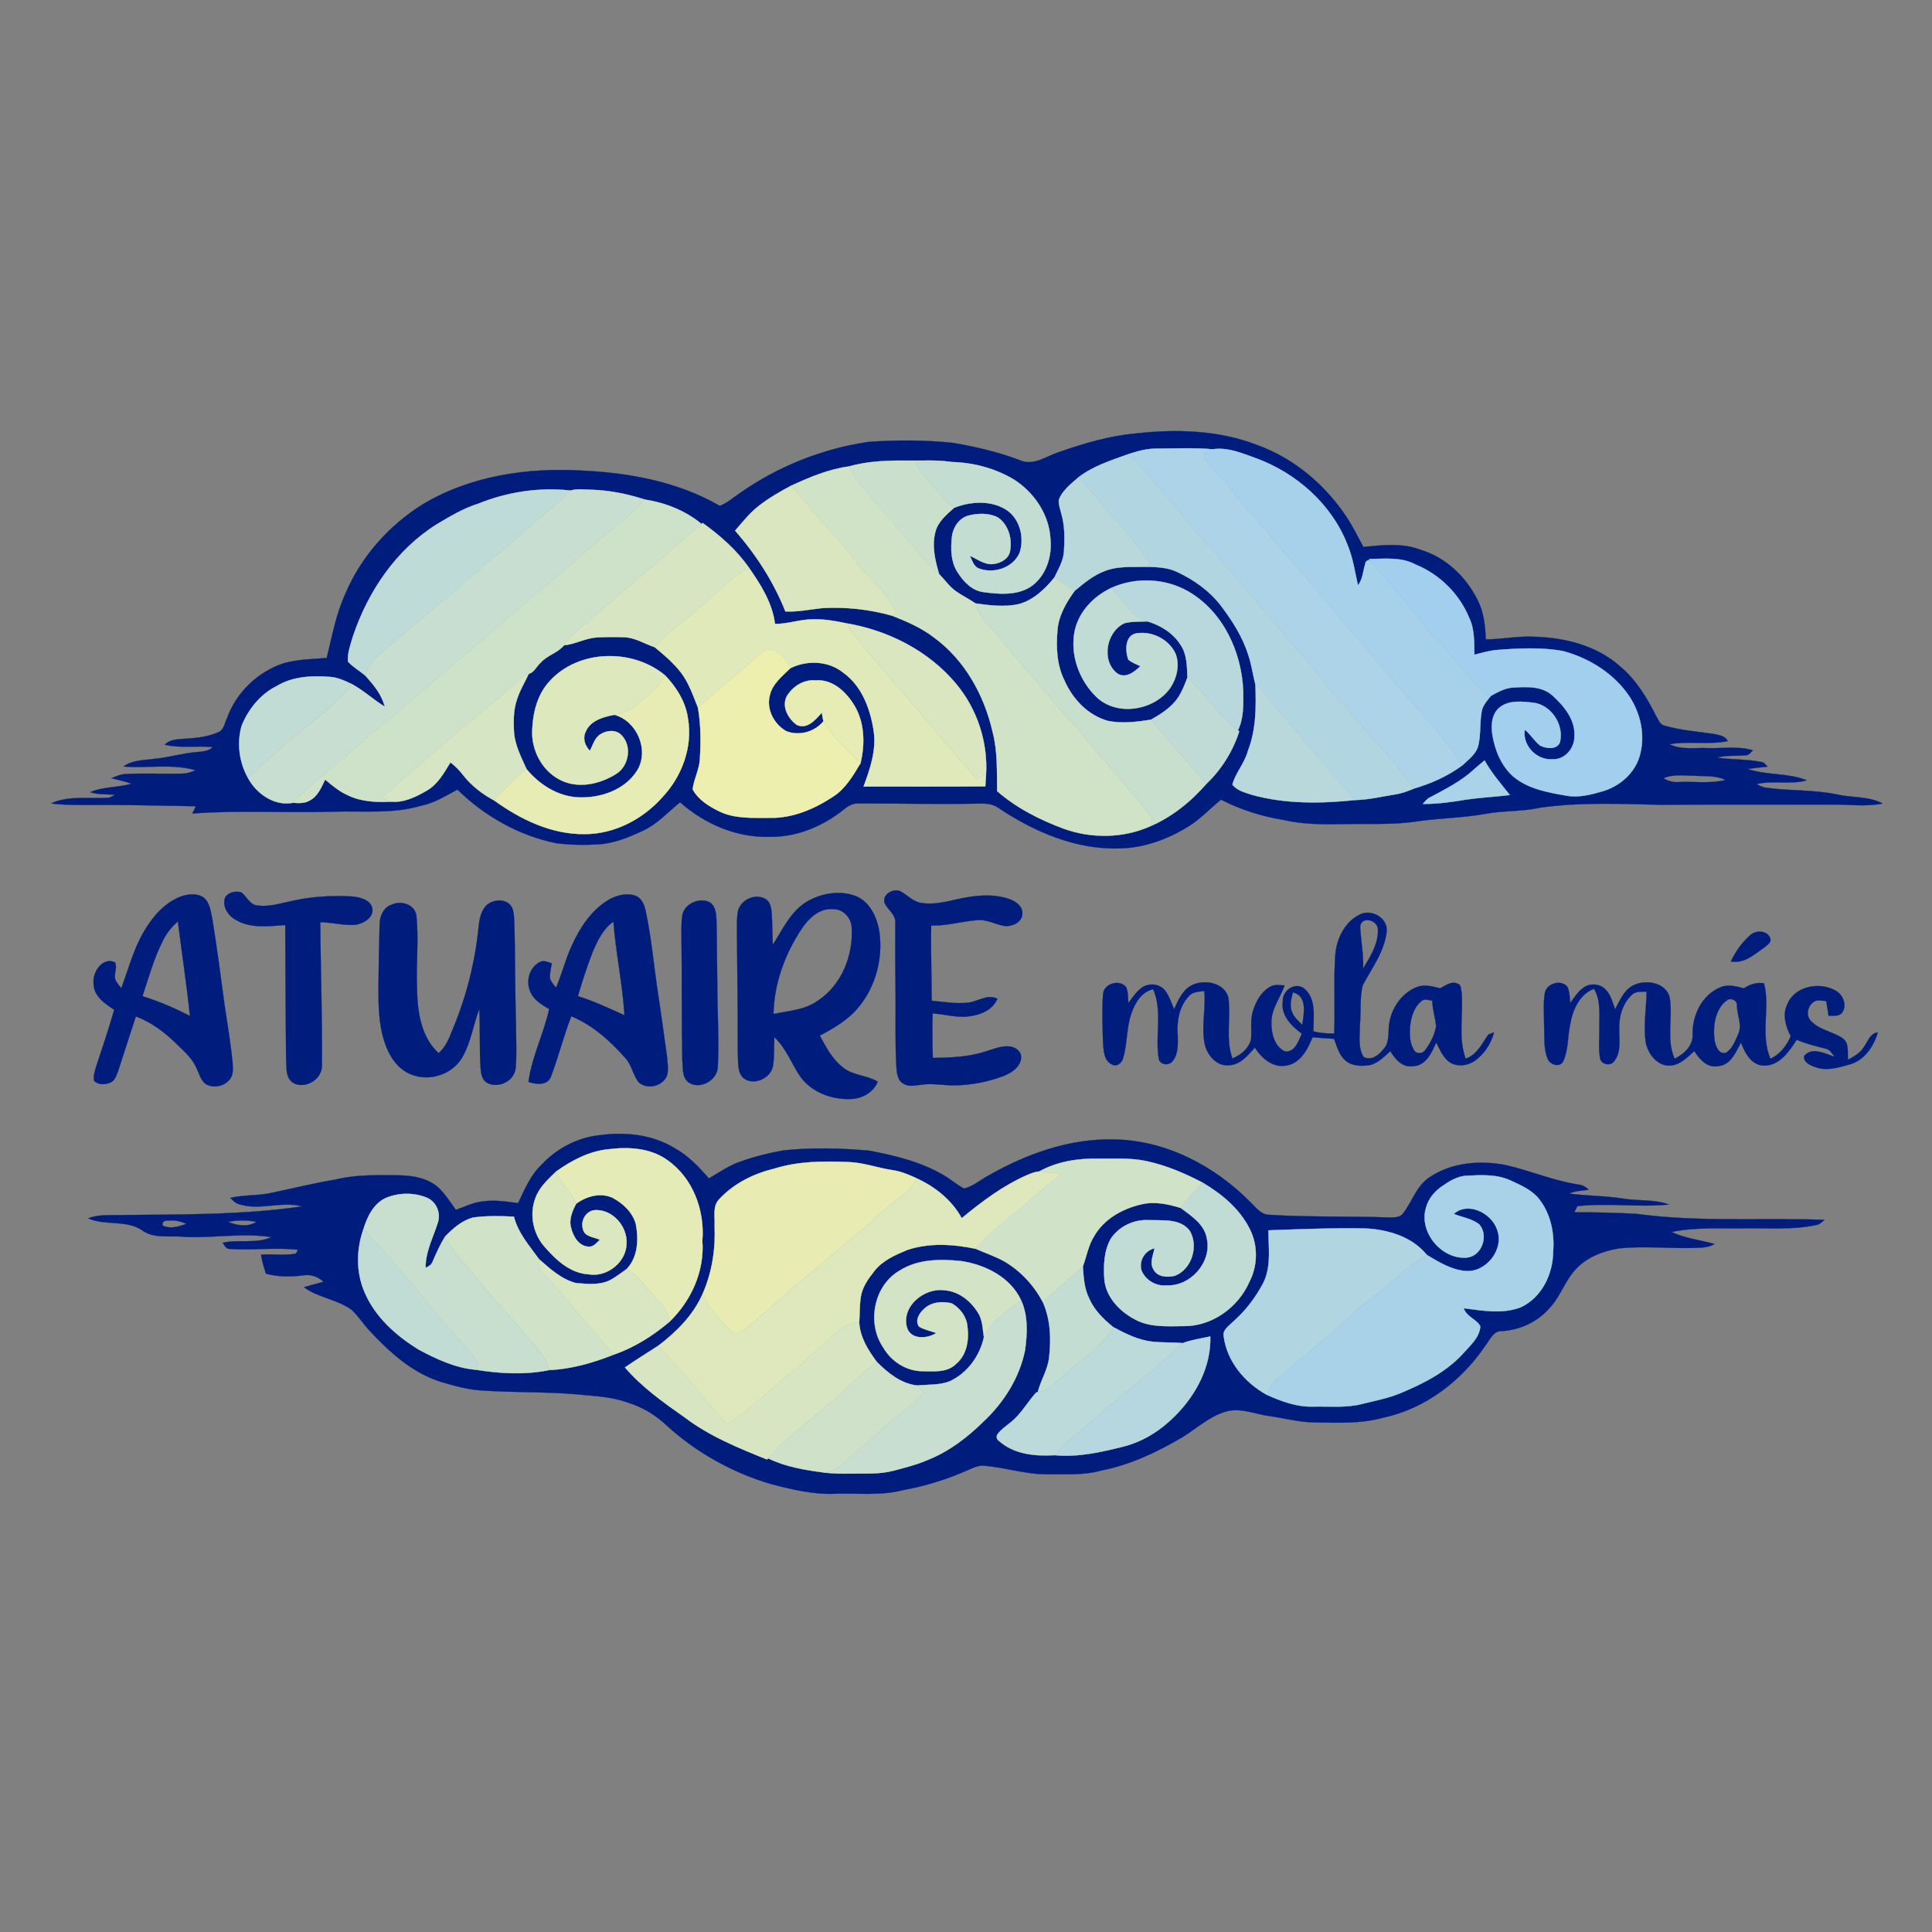 <?xml version="1.0" encoding="UTF-8" ?>
<!DOCTYPE svg PUBLIC "-//W3C//DTD SVG 1.1//EN" "http://www.w3.org/Graphics/SVG/1.1/DTD/svg11.dtd">
<svg width="886pt" height="886pt" viewBox="0 0 886 886" version="1.1" xmlns="http://www.w3.org/2000/svg">
<rect x="0" y="0" width="886" height="886" fill="#808080" stroke="none"/>
<g id="#001d7eff">
<path fill="#001d7e" stroke="#001d7e" stroke-width="0.094" opacity="1.00" d=" M 520.92 198.79 C 539.59 196.65 559.07 197.26 576.76 204.17 C 593.61 210.29 607.90 222.44 617.69 237.35 C 620.53 241.65 622.77 246.30 625.23 250.82 C 634.02 249.97 643.25 248.87 651.70 252.21 C 663.19 255.69 672.44 264.69 677.70 275.31 C 680.50 280.84 681.10 287.10 681.40 293.21 C 688.62 293.20 695.76 291.67 703.00 291.99 C 717.30 292.29 732.34 295.96 743.18 305.78 C 750.39 311.85 755.33 320.07 759.52 328.41 C 760.52 330.00 761.15 332.31 763.26 332.75 C 770.59 334.91 778.25 335.46 785.78 336.56 C 788.12 337.09 791.19 337.33 792.28 339.87 C 783.52 341.66 774.47 339.73 765.67 341.29 C 771.02 344.04 777.22 342.79 783.00 343.07 C 789.95 343.31 797.09 342.00 803.87 344.09 C 802.87 345.00 802.10 346.45 800.55 346.37 C 796.18 346.82 791.70 346.17 787.43 347.46 C 794.17 348.42 801.06 348.08 807.75 349.45 C 809.04 349.55 809.76 350.70 810.57 351.57 C 807.53 351.94 804.49 352.19 801.48 352.66 C 810.18 355.60 819.94 354.35 828.57 357.84 C 821.07 360.01 813.16 357.73 805.59 359.58 C 806.95 360.28 808.30 361.11 809.89 361.23 C 820.73 362.78 831.80 362.06 842.55 364.36 C 849.45 365.93 856.97 365.04 863.36 368.49 C 855.65 370.08 847.79 368.85 840.00 368.97 C 814.00 369.03 788.01 368.88 762.01 369.09 C 743.48 368.65 724.80 367.80 706.38 370.38 C 698.11 372.25 689.55 371.65 681.24 373.22 C 670.84 375.13 660.22 375.13 649.77 376.68 C 642.23 377.81 634.60 377.91 627.00 377.83 C 614.28 377.72 601.36 378.94 588.84 376.05 C 578.80 374.45 569.00 371.37 559.95 366.72 C 554.92 370.75 550.52 375.59 545.01 379.01 C 535.70 384.76 525.04 388.74 514.02 389.05 C 493.70 389.92 474.20 381.48 457.63 370.34 C 454.82 368.35 451.28 368.49 448.01 368.53 C 429.99 368.89 411.98 368.42 393.97 368.45 C 391.34 368.25 389.01 369.52 387.06 371.15 C 377.50 378.86 365.43 383.97 353.02 383.77 C 337.86 384.23 323.11 377.89 311.88 367.90 C 306.37 372.40 301.49 377.84 294.95 380.91 C 288.34 384.00 281.39 386.89 274.00 387.24 C 267.68 387.59 261.32 387.49 255.05 386.67 C 237.94 383.21 222.21 374.27 209.78 362.10 C 204.49 364.89 199.35 368.21 193.40 369.42 C 180.30 373.38 166.46 371.76 152.99 372.22 C 131.40 372.91 109.76 371.44 88.21 373.08 C 88.73 371.95 89.26 370.84 89.79 369.73 C 72.86 369.43 55.93 369.01 39.00 369.16 C 33.81 369.12 28.60 369.19 23.45 368.43 C 31.67 364.61 41.15 366.47 49.91 365.81 C 50.91 365.54 51.82 365.10 52.65 364.48 C 48.88 364.16 45.00 364.51 41.36 363.26 C 47.38 360.69 54.09 361.24 60.31 359.42 C 57.33 358.26 54.18 357.69 51.10 356.90 C 53.28 355.93 55.52 355.01 57.93 354.95 C 66.63 354.49 75.34 355.04 84.04 354.76 C 86.02 354.73 87.87 353.99 89.68 353.25 C 78.94 350.06 67.61 352.46 56.62 351.51 C 60.79 348.44 66.17 348.67 71.06 347.96 C 77.45 347.37 83.62 345.43 90.02 344.92 C 92.59 344.58 95.59 344.75 97.45 342.59 C 90.15 341.91 82.74 343.25 75.53 341.51 C 78.02 338.91 81.75 339.05 85.06 338.77 C 90.09 338.47 95.22 337.91 99.88 335.89 C 102.76 334.90 103.02 331.43 104.22 329.07 C 108.45 317.39 118.36 308.01 130.12 304.15 C 136.53 302.38 143.24 302.24 149.83 301.74 C 152.29 291.84 154.07 281.67 158.36 272.33 C 165.54 255.28 178.41 240.86 194.07 231.14 C 215.86 218.17 241.94 214.33 266.95 215.81 C 288.74 216.81 310.96 220.94 330.04 231.96 C 333.50 230.80 336.19 228.16 339.21 226.21 C 356.74 213.84 377.22 205.72 398.44 202.63 C 411.27 201.73 424.19 201.77 436.99 203.09 C 447.47 204.88 457.89 207.29 467.84 211.10 C 474.01 213.76 479.73 209.27 485.38 207.40 C 496.89 203.39 508.72 199.85 520.92 198.79 M 517.18 208.35 C 509.36 211.20 501.19 213.73 494.53 218.92 C 491.13 221.96 487.13 224.87 485.54 229.32 C 485.42 231.39 486.18 233.37 486.65 235.35 C 488.38 241.07 488.29 247.14 487.92 253.04 C 487.60 257.34 485.30 261.10 483.49 264.90 C 479.16 270.17 473.90 275.27 467.13 277.06 C 460.61 278.50 453.87 277.63 447.35 276.72 C 444.52 274.77 441.44 273.25 438.62 271.32 C 435.47 269.18 433.37 265.95 430.70 263.32 C 428.83 257.05 427.24 250.36 428.97 243.87 C 430.19 239.17 434.10 235.97 437.56 232.87 C 444.83 230.01 453.68 229.35 460.67 233.30 C 467.59 237.19 470.02 246.37 467.56 253.61 C 464.37 260.61 455.39 263.38 448.48 260.54 C 446.40 259.38 445.78 256.88 444.78 254.90 C 448.30 256.42 451.68 259.24 455.74 258.63 C 458.93 258.20 462.49 256.33 463.17 252.91 C 464.33 247.32 462.54 240.66 457.67 237.33 C 453.62 235.20 448.69 235.32 444.35 236.38 C 439.88 237.47 437.02 241.82 436.54 246.22 C 435.94 251.53 436.01 257.34 438.89 262.05 C 441.67 266.58 445.74 271.03 451.35 271.58 C 458.30 272.51 466.04 273.07 472.30 269.30 C 479.58 264.62 482.59 255.31 481.72 246.98 C 481.06 235.65 473.94 225.37 464.38 219.55 C 455.86 214.60 445.96 212.06 436.14 211.87 C 429.80 210.83 423.37 211.33 416.99 211.23 C 407.74 211.14 398.35 211.31 389.39 213.89 C 380.06 215.12 371.31 218.82 362.83 222.72 C 357.68 225.45 352.60 228.38 348.00 231.97 C 343.83 235.21 340.56 239.39 337.11 243.34 C 346.71 254.34 354.78 266.79 360.17 280.39 C 365.83 280.70 371.38 279.47 376.98 278.88 C 387.81 278.25 398.73 279.41 409.17 282.39 C 415.94 285.03 422.71 287.99 428.49 292.47 C 442.53 302.79 451.45 318.98 455.23 335.78 C 457.53 344.59 457.16 353.78 457.27 362.80 C 466.18 370.60 476.86 375.97 487.89 380.07 C 500.48 384.59 514.85 384.46 527.15 379.07 C 537.33 374.78 546.13 367.66 553.34 359.37 C 560.24 352.77 565.38 344.50 568.31 335.41 L 567.71 334.94 C 570.43 329.37 570.19 323.02 570.13 316.99 C 569.46 298.98 560.87 280.38 544.83 271.16 C 534.21 265.12 520.67 264.56 509.56 269.64 C 501.68 273.37 494.97 280.22 492.94 288.89 C 490.52 299.80 494.70 311.66 502.58 319.41 C 511.81 328.55 528.51 326.08 536.19 316.15 C 539.52 311.58 541.21 305.31 539.14 299.87 C 536.17 293.22 528.37 289.32 521.24 290.42 C 515.79 291.31 515.96 298.48 517.42 302.50 C 519.04 303.87 521.08 304.59 522.96 305.52 C 520.21 308.16 516.08 311.44 512.26 308.75 C 504.87 302.91 507.36 289.61 515.68 285.80 C 519.09 284.90 522.68 285.17 526.18 284.96 C 532.23 286.76 537.91 290.25 541.35 295.65 C 544.39 300.05 544.34 305.59 544.54 310.72 C 543.01 314.58 541.59 318.61 538.81 321.78 C 535.79 325.31 531.79 327.80 527.78 330.06 C 521.33 331.05 514.67 331.91 508.20 330.62 C 498.97 328.13 491.85 320.55 488.11 311.97 C 484.59 304.86 484.28 296.71 484.95 288.96 C 485.49 282.24 488.98 276.25 492.87 270.92 C 497.16 267.38 501.53 263.71 506.84 261.79 C 512.96 259.41 519.64 260.15 526.05 259.93 C 530.68 260.07 535.48 260.20 539.73 262.25 C 547.56 265.89 554.81 271.06 560.06 277.98 C 565.23 284.82 569.90 292.21 572.49 300.45 C 573.96 304.89 574.58 309.54 575.73 314.06 C 576.10 324.25 576.05 334.71 572.28 344.35 C 570.81 349.90 566.70 354.30 565.16 359.78 C 567.32 362.70 571.16 363.47 574.41 364.59 C 589.69 368.76 605.85 368.53 621.49 366.90 C 627.79 366.75 633.93 365.24 640.13 364.25 C 643.03 363.80 645.79 362.75 648.49 361.60 C 656.37 359.32 663.93 355.89 670.57 351.04 C 673.37 348.31 676.99 345.88 677.94 341.85 C 679.17 336.76 678.53 331.45 679.49 326.33 C 679.95 323.45 682.00 321.27 683.75 319.09 C 686.93 317.35 690.24 315.50 693.95 315.30 C 700.09 314.95 707.12 314.53 712.00 319.01 C 717.36 323.82 722.66 330.35 722.00 338.01 C 721.98 343.27 717.48 348.48 712.01 348.19 C 704.76 348.76 698.06 341.97 699.27 334.65 C 701.89 336.74 703.58 339.74 706.18 341.83 C 708.93 343.36 714.00 343.98 715.38 340.39 C 717.40 332.36 711.31 323.12 702.98 322.22 C 698.04 321.70 692.39 321.02 688.11 324.10 C 684.22 326.91 683.67 332.24 684.34 336.64 C 685.46 343.83 688.37 351.14 693.92 356.06 C 700.69 361.80 709.73 363.39 718.22 364.87 C 723.85 365.94 729.52 364.46 734.91 362.89 C 742.65 360.64 749.59 354.71 751.89 346.83 C 754.71 337.43 752.40 327.02 746.98 319.00 C 739.88 308.68 728.62 301.71 716.62 298.53 C 706.83 296.80 696.81 297.28 686.95 298.03 C 683.26 298.30 679.71 299.36 676.14 300.25 C 676.01 294.54 676.30 288.55 673.73 283.27 C 669.20 272.24 660.11 263.33 649.08 258.85 C 642.54 255.32 634.92 256.29 627.80 256.35 L 628.28 256.85 C 626.91 256.82 626.16 257.49 626.02 258.85 C 625.01 262.08 624.95 265.70 622.74 268.43 C 621.34 262.24 620.47 255.89 618.01 249.99 C 610.79 231.27 594.54 216.92 575.89 210.10 C 569.60 207.84 563.01 205.00 556.19 206.02 C 547.47 205.27 538.72 205.70 529.98 205.73 C 525.58 205.75 521.33 207.00 517.18 208.35 M 219.12 231.06 C 212.41 233.16 206.36 236.81 200.36 240.39 C 181.69 252.03 168.75 271.23 161.85 291.85 C 160.74 295.59 159.29 299.42 159.56 303.38 C 161.88 305.98 165.03 307.67 167.65 309.96 C 171.34 314.11 175.07 318.52 176.43 324.05 C 171.24 320.87 166.77 316.65 161.40 313.74 C 158.35 312.28 155.21 310.78 151.79 310.45 C 143.28 309.74 134.17 310.09 126.70 314.73 C 119.31 318.42 113.91 325.25 110.82 332.80 C 108.56 340.62 109.64 349.40 113.58 356.52 C 117.40 363.93 125.86 369.87 134.40 368.16 C 136.98 368.32 139.78 368.51 142.08 367.07 C 145.80 365.15 147.38 361.04 149.12 357.50 C 152.30 360.21 155.55 362.93 159.40 364.64 C 165.53 367.70 172.59 367.98 179.31 367.65 C 185.17 368.19 190.70 365.49 195.62 362.62 C 200.72 359.76 203.62 354.47 206.56 349.65 C 208.83 351.27 210.74 353.32 212.44 355.53 C 216.24 360.39 221.24 364.20 226.65 367.11 C 238.67 375.78 252.89 382.69 268.01 382.51 C 281.66 382.58 294.72 375.74 303.69 365.66 C 312.69 356.15 317.74 342.61 315.50 329.53 C 314.48 321.93 310.26 315.22 305.05 309.76 C 290.26 297.34 265.47 297.74 252.20 312.21 C 246.47 318.27 244.33 326.84 244.07 334.97 C 243.69 343.99 248.48 353.24 256.56 357.50 C 264.89 361.98 275.19 359.65 282.79 354.77 C 288.49 351.08 289.92 341.88 284.91 337.06 C 282.47 334.53 278.40 334.87 275.60 336.58 C 272.74 338.16 271.95 341.60 270.52 344.29 C 268.25 342.00 267.10 338.63 268.58 335.58 C 270.78 330.37 276.74 328.75 281.79 327.80 C 292.13 330.66 297.85 343.98 292.25 353.26 C 286.62 362.33 275.26 366.15 265.01 365.66 C 255.67 365.14 247.35 359.79 241.49 352.75 C 238.95 347.08 235.92 341.36 235.68 335.02 C 235.47 330.34 235.50 325.54 236.99 321.05 C 238.30 316.81 240.62 313.01 242.49 309.02 C 245.01 308.37 246.05 305.51 247.94 303.93 C 250.90 300.48 255.78 299.46 258.64 295.94 C 263.91 295.42 268.65 292.53 273.97 292.32 C 278.00 292.10 282.04 292.09 286.07 292.23 C 291.17 292.32 295.56 295.24 300.27 296.83 C 304.61 300.41 308.97 304.08 312.39 308.58 C 315.97 313.34 317.86 319.06 320.07 324.52 C 321.46 332.28 321.41 340.22 320.97 348.07 C 320.73 352.89 318.20 357.21 317.64 361.97 C 320.23 366.78 325.14 369.80 329.91 372.13 C 337.10 375.58 345.26 375.03 353.01 375.06 C 363.54 375.31 373.60 370.94 382.23 365.22 C 387.86 361.56 391.26 355.59 394.64 349.99 C 396.78 340.94 396.56 330.71 391.30 322.73 C 387.57 316.82 381.45 311.39 374.00 312.02 C 368.45 311.49 363.28 314.93 360.63 319.63 C 358.51 324.41 361.58 329.72 365.50 332.51 C 370.36 334.57 374.00 330.00 376.87 326.83 C 377.10 328.15 377.27 329.48 377.63 330.78 C 373.52 335.65 366.63 337.64 360.63 335.33 C 355.06 332.24 351.38 325.41 352.99 319.05 C 354.14 313.65 358.72 310.09 362.47 306.43 C 370.01 302.66 379.87 303.00 386.57 308.38 C 395.22 314.46 399.15 325.12 400.66 335.20 C 401.98 344.00 399.03 352.57 396.02 360.70 C 414.63 360.70 433.24 360.79 451.85 360.63 C 451.97 358.79 452.08 356.95 452.20 355.12 C 453.06 340.13 448.06 325.05 438.43 313.55 C 425.83 298.43 407.19 289.01 387.94 285.81 C 383.02 284.74 378.01 283.89 372.95 284.02 C 367.01 283.95 361.34 286.20 355.40 286.12 C 354.21 276.52 348.94 268.18 343.52 260.42 C 337.84 252.22 330.27 245.61 322.22 239.81 L 321.71 240.27 C 314.30 234.14 305.11 230.53 295.66 229.08 C 287.68 226.47 279.36 224.83 270.95 224.58 C 267.85 224.56 264.62 224.04 261.61 224.95 C 247.23 223.33 232.51 225.62 219.12 231.06 M 675.91 352.89 C 670.00 358.35 662.72 361.97 655.69 365.72 C 654.36 366.39 653.46 367.59 652.49 368.67 C 659.23 368.76 665.92 367.78 672.55 366.66 C 679.14 365.73 685.80 365.40 692.41 364.59 C 688.34 359.44 684.00 354.49 680.82 348.71 C 679.15 350.06 677.51 351.45 675.91 352.89 M 762.90 356.89 C 765.00 358.26 767.45 358.84 769.95 358.63 C 777.06 358.32 784.31 359.45 791.29 357.69 C 786.84 355.52 781.76 356.06 776.97 355.76 C 772.27 355.75 767.34 354.91 762.90 356.89 Z" />
<path fill="#001d7e" stroke="#001d7e" stroke-width="0.094" opacity="1.00" d=" M 405.60 413.89 C 404.69 410.20 409.32 407.52 412.50 408.54 C 415.82 410.11 418.32 413.26 422.05 413.98 C 428.12 415.18 434.19 413.38 440.10 412.14 C 447.48 410.55 455.39 409.78 462.68 412.23 C 465.64 413.23 469.01 415.44 468.86 418.97 C 468.82 422.85 464.39 424.88 461.01 424.69 C 456.60 424.07 452.55 421.46 447.96 421.99 C 440.96 422.53 434.12 424.64 427.04 424.46 C 426.75 435.94 427.30 447.43 427.26 458.92 C 432.81 459.44 438.39 460.44 443.98 459.81 C 448.50 459.29 452.82 455.70 457.41 458.01 C 455.06 463.71 448.65 465.73 443.03 466.26 C 437.87 466.51 432.83 465.10 427.71 464.74 C 427.46 471.54 427.60 478.35 427.77 485.16 C 435.96 485.03 444.31 484.75 452.15 482.13 C 455.66 481.07 459.22 479.52 462.97 479.89 C 465.60 480.14 468.41 482.07 468.29 484.99 C 468.05 489.29 463.98 491.93 460.36 493.38 C 453.25 496.10 445.65 497.60 438.04 497.73 C 432.84 497.87 427.65 496.62 422.47 497.47 C 419.70 497.71 416.55 498.61 414.09 496.84 C 411.46 495.22 411.28 491.84 411.06 489.09 C 410.41 477.06 410.86 465.02 410.68 452.99 C 410.53 442.99 410.55 432.99 410.59 422.99 C 410.74 419.21 406.89 417.14 405.60 413.89 Z" />
<path fill="#001d7e" stroke="#001d7e" stroke-width="0.094" opacity="1.00" d=" M 103.31 411.40 C 104.92 409.12 108.08 408.50 110.64 409.21 C 113.22 411.08 114.46 414.95 118.03 415.24 C 122.61 415.89 127.17 414.67 131.61 413.69 C 141.51 411.20 151.81 410.50 161.98 411.16 C 165.31 411.55 169.66 412.62 170.70 416.28 C 171.65 420.76 166.72 423.56 162.96 424.11 C 157.58 424.45 152.26 423.03 146.89 422.90 C 147.01 444.61 147.85 466.32 147.64 488.03 C 148.17 494.69 140.31 499.73 134.47 496.63 C 130.64 494.18 131.54 488.94 131.18 485.05 C 131.01 464.78 130.88 444.50 130.82 424.23 C 123.26 424.72 114.99 425.95 108.15 421.85 C 104.54 419.92 101.66 415.52 103.31 411.40 Z" />
<path fill="#001d7e" stroke="#001d7e" stroke-width="0.094" opacity="1.00" d=" M 82.36 411.34 C 85.82 410.03 90.12 409.40 93.37 411.58 C 96.32 413.99 96.63 418.10 97.40 421.57 C 99.46 434.36 101.18 447.20 102.87 460.04 C 104.20 469.06 105.75 478.05 106.65 487.13 C 106.76 489.20 107.00 491.36 106.32 493.37 C 104.42 497.89 98.06 499.70 94.05 496.91 C 91.92 495.09 91.30 492.19 90.08 489.78 C 88.10 485.13 84.09 481.86 80.60 478.38 C 75.32 473.23 69.28 468.72 62.30 466.14 C 59.60 474.49 56.88 482.83 54.17 491.17 C 53.39 493.15 52.72 495.61 50.56 496.52 C 48.19 497.45 45.01 497.63 43.13 495.61 C 42.74 493.39 43.47 491.20 44.09 489.11 C 46.98 480.48 49.83 471.83 52.38 463.10 C 48.05 460.28 42.90 456.77 42.90 450.99 C 42.33 445.87 46.90 438.80 52.67 441.26 C 53.75 443.03 52.75 445.14 52.75 447.06 C 52.21 449.55 54.32 451.36 55.62 453.19 C 58.91 444.41 61.24 435.18 66.08 427.06 C 69.93 420.51 75.19 414.31 82.36 411.34 M 74.94 430.95 C 70.68 439.15 68.25 448.11 65.34 456.84 C 72.86 459.19 80.11 462.28 87.09 465.92 C 85.65 451.42 83.32 437.02 81.59 422.55 C 78.90 424.93 76.55 427.72 74.94 430.95 Z" />
<path fill="#001d7e" stroke="#001d7e" stroke-width="0.094" opacity="1.00" d=" M 278.17 413.21 C 282.00 410.80 286.88 409.25 291.33 410.74 C 294.31 411.82 295.53 415.02 296.12 417.87 C 298.61 429.37 299.65 441.12 301.35 452.75 C 302.92 463.17 304.40 473.61 305.82 484.05 C 306.10 486.96 306.63 489.95 306.00 492.85 C 304.39 498.12 296.72 500.00 292.80 496.23 C 290.26 492.87 289.66 488.39 286.80 485.22 C 279.80 477.41 271.83 470.09 261.99 466.06 C 258.44 475.13 256.13 484.63 252.67 493.72 C 251.07 497.95 245.80 497.39 242.35 496.15 C 243.86 484.61 249.38 474.08 251.83 462.74 C 248.44 460.77 244.71 458.61 243.21 454.76 C 241.05 450.04 242.71 443.75 247.41 441.27 C 249.21 440.15 251.25 441.22 253.05 441.78 C 252.68 444.08 252.02 446.41 252.25 448.77 C 252.75 450.38 254.00 451.60 254.96 452.95 C 257.80 446.56 259.36 439.68 262.36 433.35 C 265.93 425.54 270.86 417.97 278.17 413.21 M 271.74 436.71 C 269.17 443.30 267.02 450.05 265.02 456.83 C 272.38 459.12 279.35 462.42 286.37 465.56 C 285.51 451.17 282.38 437.02 281.31 422.64 C 276.53 426.03 273.96 431.48 271.74 436.71 Z" />
<path fill="#001d7e" stroke="#001d7e" stroke-width="0.094" opacity="1.00" d=" M 369.67 413.70 C 376.29 409.68 384.81 408.18 392.20 410.82 C 399.01 413.44 402.29 420.84 403.32 427.60 C 404.88 439.39 401.71 451.92 394.26 461.24 C 389.50 467.40 382.70 471.35 375.94 474.93 C 378.82 480.19 381.68 485.76 386.54 489.50 C 391.14 493.28 397.54 493.03 402.55 496.04 C 400.55 501.03 395.28 503.90 390.06 504.00 C 381.48 504.33 372.32 500.97 367.12 493.90 C 363.01 487.88 360.57 480.72 355.10 475.65 C 354.90 479.98 355.16 484.35 354.51 488.65 C 353.62 494.55 345.51 498.21 340.79 494.28 C 337.94 491.33 338.63 486.81 338.34 483.07 C 338.37 464.71 338.14 446.36 337.96 428.00 C 337.98 424.72 337.82 421.41 338.36 418.16 C 339.30 412.86 346.05 409.58 350.80 412.12 C 352.97 413.21 353.62 415.78 353.82 418.01 C 354.26 423.07 354.12 428.16 354.41 433.23 C 358.87 426.30 362.45 418.26 369.67 413.70 M 367.77 425.76 C 360.02 437.34 354.97 450.98 354.73 465.01 C 361.59 463.53 369.07 463.22 374.96 458.96 C 386.00 451.77 391.40 438.09 390.57 425.23 C 390.34 420.80 386.56 416.79 381.99 416.93 C 375.84 416.38 370.96 421.04 367.77 425.76 Z" />
<path fill="#001d7e" stroke="#001d7e" stroke-width="0.094" opacity="1.00" d=" M 223.69 414.66 C 226.63 412.49 231.41 412.14 234.01 415.03 C 235.66 416.91 235.61 419.57 235.82 421.92 C 236.35 437.93 236.13 453.95 236.64 469.97 C 236.62 476.57 237.06 483.20 236.47 489.79 C 235.95 495.71 228.62 499.34 223.47 496.63 C 221.07 495.32 220.58 492.40 220.40 489.94 C 219.78 480.90 220.30 471.82 219.78 462.78 C 216.98 470.10 215.94 478.12 211.96 484.96 C 207.63 492.39 197.91 495.82 189.80 493.18 C 184.37 491.55 180.29 487.06 177.99 482.01 C 173.77 472.98 173.53 462.78 173.56 453.00 C 173.62 443.31 173.84 433.62 174.09 423.94 C 174.09 420.14 175.90 415.97 179.81 414.79 C 184.12 412.87 190.40 414.85 190.97 420.06 C 192.08 431.01 190.79 442.06 191.24 453.05 C 191.40 463.61 192.91 475.43 201.15 482.96 C 204.31 480.18 205.96 476.27 207.43 472.43 C 213.91 457.11 218.01 440.77 219.57 424.21 C 220.03 420.77 220.83 416.94 223.69 414.66 Z" />
<path fill="#001d7e" stroke="#001d7e" stroke-width="0.094" opacity="1.00" d=" M 319.33 413.29 C 321.90 412.62 325.21 412.77 326.91 415.11 C 328.69 417.67 328.47 420.96 328.64 423.92 C 328.74 434.95 328.93 445.98 329.01 457.00 C 329.13 467.67 329.79 478.36 329.19 489.03 C 329.19 495.35 320.95 500.02 315.69 496.34 C 312.64 493.89 313.23 489.48 312.89 486.01 C 312.54 467.68 312.78 449.34 312.53 431.00 C 312.55 427.34 312.35 423.67 312.87 420.04 C 313.23 416.65 316.19 414.13 319.33 413.29 Z" />
<path fill="#001d7e" stroke="#001d7e" stroke-width="0.094" opacity="1.00" d=" M 623.45 419.46 C 628.73 416.63 636.35 420.78 635.95 426.98 C 635.02 436.23 629.17 443.86 624.95 451.82 C 623.46 457.74 624.24 463.99 623.64 470.04 C 623.68 474.92 622.61 480.46 625.42 484.78 C 629.58 486.85 633.48 482.80 635.59 479.60 C 637.35 476.09 636.38 471.94 637.30 468.20 C 638.67 461.53 643.21 455.26 649.63 452.70 C 653.15 451.28 656.95 452.38 660.47 453.21 C 662.93 451.92 665.74 449.69 668.62 451.20 C 670.19 451.61 669.91 453.75 670.28 455.02 C 671.19 465.13 668.55 475.69 672.13 485.48 C 677.34 483.76 679.59 478.62 682.50 474.49 C 683.17 474.22 684.49 473.68 685.16 473.41 C 683.74 478.76 680.52 483.72 675.87 486.79 C 672.43 488.96 667.54 489.32 664.23 486.73 C 661.56 484.47 660.23 481.13 658.62 478.12 C 656.58 482.80 653.87 488.80 647.92 488.96 C 643.11 489.67 639.82 485.72 637.60 482.06 C 634.65 484.62 631.80 487.83 627.77 488.51 C 624.04 489.05 619.76 488.86 616.82 486.21 C 614.02 483.65 613.09 479.82 611.79 476.40 C 608.50 476.21 605.21 475.96 601.93 475.69 C 599.69 481.24 596.34 487.70 589.77 488.69 C 583.63 489.76 578.53 485.26 575.48 480.43 C 572.34 483.88 569.04 488.11 564.01 488.48 C 558.44 489.31 553.97 484.40 552.63 479.45 C 550.66 471.21 553.13 462.77 552.27 454.45 C 549.71 454.79 546.73 454.80 545.01 457.05 C 540.61 461.89 539.57 468.72 540.11 475.03 C 540.16 478.97 540.40 483.46 537.71 486.68 C 536.08 488.82 532.03 488.42 531.42 485.60 C 529.60 475.06 533.25 463.75 528.83 453.64 C 523.45 454.84 520.48 459.99 518.83 464.83 C 516.53 471.40 517.04 478.54 515.08 485.18 C 514.57 487.35 512.17 489.51 509.93 488.15 C 506.13 486.39 506.12 481.59 505.82 478.02 C 505.64 470.69 505.30 463.33 505.84 456.02 C 506.08 451.10 513.38 448.87 516.41 452.66 C 517.45 454.93 517.22 457.54 517.47 459.99 C 519.36 457.43 521.14 454.66 523.80 452.82 C 527.09 450.59 532.12 451.19 534.48 454.49 C 536.28 457.01 537.26 459.99 538.42 462.83 C 540.41 458.44 542.58 453.34 547.40 451.44 C 553.05 449.15 561.52 450.86 563.31 457.42 C 564.60 466.69 561.92 476.36 565.17 485.40 C 569.02 483.90 572.55 480.87 573.71 476.81 C 574.12 472.41 573.23 467.86 574.61 463.56 C 575.99 459.18 578.43 454.71 582.60 452.44 C 584.59 451.32 586.94 451.84 589.11 451.89 C 587.12 457.60 582.96 462.70 583.05 469.00 C 582.99 473.86 584.43 479.83 589.17 482.13 C 593.84 482.83 595.47 477.38 596.97 474.02 C 592.25 470.53 587.32 465.64 588.27 459.20 C 588.03 454.40 593.60 450.27 597.85 453.15 C 603.85 457.79 602.31 466.35 602.30 472.99 C 605.42 473.75 608.63 474.02 611.84 473.95 C 612.33 461.96 611.53 449.94 612.34 437.96 C 612.91 430.60 616.62 422.86 623.45 419.46 M 623.75 425.07 C 624.13 431.44 625.35 437.76 625.11 444.18 C 628.38 438.69 632.21 432.78 631.89 426.14 C 631.81 421.80 624.10 419.90 623.75 425.07 M 592.91 455.12 C 592.23 457.88 591.32 460.85 592.36 463.66 C 593.14 466.29 595.32 468.10 597.20 469.95 C 597.98 464.93 599.67 456.58 592.91 455.12 M 652.01 458.98 C 648.40 461.81 647.05 466.59 646.64 470.98 C 646.43 474.54 646.47 478.46 648.47 481.58 C 649.43 483.49 652.51 483.28 653.58 481.55 C 656.00 478.40 657.82 474.67 658.60 470.77 C 658.23 466.78 656.93 462.90 656.81 458.87 C 655.22 458.78 653.40 457.82 652.01 458.98 Z" />
<path fill="#001d7e" stroke="#001d7e" stroke-width="0.094" opacity="1.00" d=" M 802.78 428.73 C 805.40 426.49 810.54 426.63 811.84 430.29 C 812.46 432.17 810.51 433.26 809.34 434.32 C 804.67 437.55 799.93 442.12 793.74 440.89 C 795.94 436.33 798.92 432.05 802.78 428.73 Z" />
<path fill="#001d7e" stroke="#001d7e" stroke-width="0.094" opacity="1.00" d=" M 708.46 455.33 C 709.32 451.01 715.66 449.06 718.67 452.38 C 719.95 454.65 719.76 457.41 720.14 459.93 C 721.89 457.48 723.55 454.85 726.01 453.02 C 729.01 450.76 733.67 451.01 736.29 453.76 C 738.71 456.23 739.55 459.71 740.66 462.89 C 742.99 458.45 745.18 453.04 750.35 451.31 C 755.86 449.28 764.00 450.93 765.69 457.31 C 767.29 466.62 764.00 476.58 767.96 485.53 C 772.38 483.33 776.67 479.40 776.22 474.01 C 776.14 465.40 780.58 456.28 788.80 452.84 C 792.31 451.23 796.19 452.30 799.74 453.25 C 802.46 451.35 805.65 450.41 808.98 450.93 C 811.90 462.27 807.10 474.54 811.93 485.52 C 816.33 483.47 819.35 479.56 821.22 475.18 C 818.89 470.74 817.33 465.39 819.62 460.60 C 822.95 452.20 834.37 450.10 841.71 454.24 C 845.08 456.01 847.05 460.58 845.05 464.03 C 843.71 466.33 840.77 465.72 838.57 465.83 C 838.19 463.58 837.85 461.33 837.50 459.08 C 836.03 458.93 834.57 458.76 833.11 458.82 C 829.59 459.87 827.68 464.93 830.17 467.83 C 833.95 472.30 840.22 472.91 844.89 476.05 C 848.18 478.24 847.18 482.67 847.47 486.04 C 850.27 484.47 853.22 482.81 854.89 479.95 C 856.68 477.49 857.62 473.82 861.15 473.45 C 859.28 479.87 854.97 486.42 848.15 488.17 C 843.12 489.60 837.71 491.27 832.57 489.39 C 830.27 488.61 827.03 487.28 827.33 484.33 C 831.05 479.79 836.96 483.28 841.37 484.63 C 840.18 483.18 839.17 481.25 837.16 480.90 C 832.70 479.74 828.21 478.67 823.97 476.82 C 820.52 482.15 816.19 488.64 809.09 488.69 C 803.23 488.64 800.16 482.90 798.41 478.11 C 796.00 482.48 793.72 488.51 787.92 488.92 C 782.92 489.86 779.35 485.79 776.99 482.01 C 773.64 485.07 770.00 488.89 765.08 488.68 C 759.70 488.39 755.87 483.28 754.80 478.37 C 753.50 470.53 755.02 462.61 755.13 454.74 C 752.80 454.90 750.05 454.43 748.27 456.31 C 744.08 460.30 742.34 466.31 742.59 471.99 C 742.49 476.78 743.56 482.28 740.43 486.39 C 738.91 489.06 734.33 488.38 733.79 485.30 C 732.93 480.93 733.52 476.43 733.44 472.00 C 733.31 465.78 734.34 459.06 731.00 453.45 C 724.19 456.02 721.10 463.42 720.02 470.12 C 718.85 475.67 719.28 481.66 716.80 486.87 C 715.08 489.81 710.54 488.14 709.64 485.32 C 707.74 480.47 708.36 475.11 708.10 470.01 C 708.13 465.12 707.63 460.18 708.46 455.33 M 792.45 458.40 C 786.54 462.21 785.48 470.41 786.26 476.86 C 786.66 479.52 788.15 483.90 791.65 482.74 C 794.51 480.75 795.81 477.27 797.15 474.18 C 799.12 469.98 796.56 465.55 796.57 461.21 C 796.83 459.02 794.32 457.64 792.45 458.40 Z" />
<path fill="#001d7e" stroke="#001d7e" stroke-width="0.094" opacity="1.00" d=" M 274.98 520.59 C 286.69 518.99 299.16 520.25 309.40 526.54 C 315.59 529.96 320.52 535.11 325.08 540.42 C 329.85 537.63 334.44 534.40 339.73 532.62 C 346.11 530.38 352.71 528.70 359.38 527.54 C 372.40 526.21 385.55 526.51 398.57 527.67 C 410.44 529.93 422.47 532.81 432.95 539.05 C 436.11 540.89 438.86 543.38 442.12 545.06 C 446.23 544.06 449.52 541.13 453.19 539.16 C 470.72 529.12 490.55 522.01 510.98 522.54 C 534.75 522.91 557.13 534.72 573.56 551.43 C 576.02 553.72 578.25 557.05 581.98 557.08 C 600.31 558.27 618.71 557.66 637.06 558.32 C 639.27 558.26 642.03 558.51 643.46 556.42 C 647.55 551.17 649.48 544.13 655.14 540.19 C 665.37 533.02 678.69 532.00 690.65 534.31 C 701.81 536.87 712.43 541.49 723.79 543.21 C 725.63 543.41 727.29 544.25 728.55 545.62 C 725.52 546.01 722.41 546.11 719.58 547.36 C 727.75 548.48 736.04 548.33 744.20 549.65 C 751.22 550.80 758.59 549.92 765.36 552.38 C 751.41 553.78 737.31 551.56 723.35 553.13 C 722.88 554.05 722.43 554.97 721.98 555.90 C 731.51 555.97 741.05 556.10 750.57 556.68 C 779.11 560.54 807.99 558.40 836.67 559.40 C 835.54 560.43 834.39 561.59 832.80 561.80 C 822.03 564.11 810.93 563.11 800.00 563.32 C 788.86 563.50 777.55 562.66 766.57 564.99 C 772.82 567.92 779.73 568.64 786.31 570.49 C 783.18 572.34 779.46 572.19 775.96 572.31 C 764.77 572.55 753.54 571.32 742.38 572.53 C 735.19 573.69 727.92 576.45 722.84 581.84 C 717.79 587.09 715.70 594.40 710.74 599.72 C 705.33 606.07 697.25 609.86 688.97 610.42 C 684.82 610.14 683.26 614.46 681.13 617.18 C 670.18 633.37 653.45 646.15 634.11 650.19 C 623.99 653.02 613.41 652.41 603.03 652.32 C 595.82 652.27 588.84 650.32 581.75 649.33 C 575.58 648.49 569.46 645.70 563.17 647.09 C 555.12 649.00 549.04 654.94 542.16 659.14 C 530.67 665.92 518.40 671.72 505.23 674.33 C 497.02 676.63 488.43 676.05 480.01 676.07 C 470.17 676.16 460.73 672.83 450.97 672.16 C 448.50 672.01 446.24 673.16 444.04 674.09 C 434.52 678.35 424.51 681.47 414.25 683.33 C 404.04 686.02 393.42 684.68 383.00 685.01 C 373.19 685.48 363.58 683.14 354.15 680.75 C 336.13 675.52 319.31 666.20 305.49 653.50 C 300.45 648.74 294.34 645.14 287.69 643.15 C 280.12 640.39 271.99 640.19 264.07 639.40 C 249.71 638.18 235.29 638.66 220.92 637.66 C 214.53 637.30 208.33 635.50 202.21 633.72 C 189.18 629.64 178.74 620.22 169.63 610.41 C 166.67 607.33 164.43 603.61 161.30 600.70 C 154.70 595.87 145.97 595.14 139.38 590.33 C 142.35 589.38 145.38 588.69 148.37 587.81 C 145.82 585.51 142.49 584.25 139.04 584.87 C 133.35 585.62 127.57 585.60 121.99 584.12 C 120.99 581.28 120.18 578.37 119.70 575.40 C 125.01 574.95 130.43 575.93 135.66 574.90 C 135.93 574.46 136.45 573.59 136.71 573.15 C 126.23 571.94 115.67 573.47 105.17 572.74 C 103.54 572.73 102.98 570.98 102.10 569.95 C 109.45 568.21 117.39 570.58 124.43 567.34 C 111.36 565.30 98.16 567.81 85.04 567.26 C 78.38 566.39 70.73 568.43 64.99 564.07 C 57.64 559.29 48.25 562.23 40.43 558.72 C 45.06 556.86 50.12 557.37 54.99 557.22 C 82.87 556.88 110.92 557.27 138.57 553.25 C 129.07 550.72 119.16 555.25 109.71 552.27 C 107.99 551.88 106.82 550.52 105.63 549.33 C 111.38 548.02 117.32 548.32 123.11 547.33 C 133.39 545.21 143.57 542.63 153.92 540.92 C 163.44 538.55 173.30 538.91 183.02 538.99 C 189.42 539.08 196.34 540.27 201.20 544.78 C 204.31 547.72 206.57 551.39 209.06 554.85 C 212.97 553.40 216.80 551.55 220.98 551.01 C 226.52 550.15 232.10 551.02 237.60 551.74 C 240.54 545.58 243.21 539.05 248.24 534.24 C 255.20 526.75 264.76 521.63 274.98 520.59 M 255.13 537.16 C 251.37 540.81 247.23 544.46 245.48 549.57 C 242.56 557.36 244.68 566.58 250.43 572.54 C 255.52 578.33 261.89 583.96 269.99 584.39 C 278.45 585.88 287.42 578.68 287.34 570.00 C 287.63 562.33 280.92 554.63 273.04 554.94 C 268.84 555.06 266.09 559.79 267.33 563.63 C 268.00 567.22 272.40 567.27 275.10 568.54 C 273.62 569.86 272.24 571.87 270.00 571.70 C 265.43 571.58 262.77 566.89 261.87 562.93 C 260.81 559.11 262.50 555.36 264.22 552.03 C 268.93 548.59 275.24 546.80 280.81 549.23 C 285.63 551.80 290.11 555.91 291.59 561.34 C 292.91 568.37 292.61 576.44 287.42 581.93 C 285.37 583.39 283.36 584.91 281.21 586.23 C 276.24 589.57 269.88 588.88 264.23 588.42 C 257.53 586.73 252.23 581.86 247.18 577.41 C 242.77 571.29 237.58 565.45 235.68 557.95 C 229.51 557.63 223.28 557.50 217.14 558.32 C 211.94 559.59 207.75 563.31 204.11 567.06 C 201.86 570.68 200.11 574.56 198.45 578.48 C 197.97 579.99 196.54 580.78 195.19 581.40 C 195.05 574.08 198.64 567.58 200.75 560.79 C 202.31 556.34 200.14 551.08 195.76 549.26 C 189.94 546.81 183.08 546.91 177.25 549.24 C 171.42 551.73 168.47 557.81 166.71 563.53 C 163.36 572.89 163.20 583.54 167.24 592.71 C 172.08 604.06 181.70 612.59 192.03 618.93 C 200.19 623.31 208.82 627.35 218.18 628.16 C 229.31 629.93 240.77 630.61 251.88 628.30 C 262.09 627.86 272.05 624.95 281.50 621.22 C 290.90 617.95 299.44 612.60 306.99 606.17 C 316.94 596.64 323.18 582.91 322.08 569.00 C 323.28 555.05 317.72 540.14 306.01 531.99 C 298.24 526.41 288.18 525.88 279.00 527.04 C 270.22 527.90 262.21 532.12 255.13 537.16 M 476.50 537.26 C 474.55 537.33 472.74 538.17 470.96 538.89 C 459.95 543.75 450.26 551.02 441.05 558.64 C 436.55 550.44 428.98 544.34 420.57 540.46 C 416.96 538.77 413.25 537.18 409.27 536.61 C 402.47 535.61 395.94 533.12 389.03 532.91 C 377.62 532.43 365.97 532.49 354.98 535.97 C 345.57 538.21 336.52 542.74 329.89 549.88 C 326.68 553.06 327.95 557.96 327.71 562.00 C 328.21 572.62 326.58 583.35 322.31 593.13 C 318.06 602.99 310.33 610.71 301.91 617.12 C 296.79 620.42 291.60 623.63 286.58 627.09 C 294.37 636.17 304.23 643.15 313.96 649.98 C 325.30 658.62 338.64 664.04 351.77 669.33 L 352.25 668.78 C 360.26 672.71 369.22 674.16 377.98 675.31 C 381.96 675.82 385.99 675.86 390.00 675.79 C 396.52 675.69 403.15 676.14 409.53 674.52 C 414.91 673.07 420.35 671.75 425.47 669.51 C 435.16 665.68 443.59 659.22 450.97 651.97 C 460.33 643.21 467.60 631.75 470.10 619.07 C 471.11 611.52 471.54 603.37 468.27 596.28 C 463.36 585.69 451.87 579.98 440.80 578.32 C 431.31 577.34 420.99 577.35 412.64 582.63 C 400.72 589.44 397.40 606.72 405.02 617.91 C 408.64 624.27 415.55 628.75 422.94 628.83 C 428.20 628.86 434.42 629.58 438.48 625.46 C 443.47 621.28 444.49 614.30 443.64 608.18 C 443.25 603.75 440.23 599.86 436.46 597.70 C 432.08 596.60 426.79 597.06 423.52 600.49 C 421.42 602.39 419.53 605.72 421.45 608.38 C 423.88 609.85 426.73 610.35 429.37 611.32 C 425.26 613.99 417.73 614.49 415.94 608.85 C 413.20 599.07 423.85 590.47 433.02 591.70 C 439.99 592.15 445.79 597.09 449.07 602.99 C 450.63 606.16 450.68 609.79 451.20 613.23 C 449.31 621.90 443.62 629.71 435.49 633.47 C 430.74 635.29 425.55 634.90 420.57 635.37 C 413.13 634.51 407.22 629.66 402.11 624.57 C 398.12 619.19 394.44 613.37 394.03 606.48 C 394.29 602.58 394.17 598.66 394.75 594.80 C 395.43 590.27 398.15 586.43 400.94 582.94 C 404.69 578.02 410.59 575.51 416.13 573.19 C 426.20 569.85 437.17 570.54 447.42 572.69 C 451.79 574.64 456.37 576.13 460.57 578.46 C 468.08 582.87 474.16 589.46 478.24 597.15 C 481.84 605.25 482.11 614.31 481.06 622.99 C 480.32 628.43 477.23 633.15 475.89 638.44 L 475.15 638.61 C 471.13 643.09 468.20 648.57 463.41 652.32 C 461.41 654.01 459.12 655.45 457.56 657.60 C 456.72 658.61 457.01 660.13 458.15 660.81 C 465.04 667.00 474.79 667.88 483.64 667.34 C 494.38 668.37 505.02 665.96 515.36 663.34 C 524.46 661.02 532.57 655.76 539.10 649.10 C 548.56 639.55 555.46 626.62 555.03 612.89 C 550.77 613.78 546.42 614.41 542.34 615.95 C 537.71 615.51 533.05 615.77 528.44 615.28 C 522.01 614.55 516.15 611.62 510.53 608.60 C 506.05 604.98 501.78 600.81 499.48 595.42 C 497.21 590.87 496.90 585.71 496.61 580.73 C 498.35 576.08 499.10 571.02 501.84 566.78 C 506.34 558.97 514.77 554.31 523.34 552.33 C 529.40 550.83 535.65 552.17 541.48 553.97 C 546.45 557.66 552.52 561.56 553.50 568.22 C 555.74 578.97 545.84 590.04 534.98 589.46 C 530.17 589.99 525.24 587.05 523.47 582.57 C 522.19 578.16 525.02 573.50 529.45 572.46 C 528.89 575.57 527.11 579.03 528.91 582.05 C 530.66 585.70 535.41 585.92 538.86 585.04 C 546.60 582.03 549.77 571.38 545.59 564.39 C 541.28 558.74 533.30 559.74 527.02 559.55 C 520.08 559.09 513.04 562.39 509.28 568.27 C 506.20 573.92 506.01 580.65 506.46 586.93 C 507.27 594.87 513.31 601.18 520.05 604.86 C 526.99 608.87 535.30 608.17 543.01 608.14 C 555.88 608.23 567.83 599.52 572.94 587.90 C 576.82 580.46 576.95 571.23 573.19 563.72 C 568.59 554.41 560.30 547.52 551.49 542.34 C 543.31 538.05 534.71 534.38 525.65 532.46 C 518.54 530.90 511.23 531.45 504.01 531.33 C 494.59 531.15 484.80 532.57 476.50 537.26 M 661.12 544.13 C 657.76 546.48 655.01 549.84 653.95 553.86 C 650.54 565.10 661.20 577.76 672.77 576.72 C 679.64 575.94 682.79 566.62 678.42 561.54 C 675.09 558.82 670.59 558.30 666.71 556.68 C 673.23 550.90 683.78 556.24 686.44 563.57 C 690.19 572.62 681.71 583.63 672.11 582.87 C 665.55 582.34 659.82 578.76 654.31 575.48 C 647.56 567.09 636.44 563.85 626.06 563.35 C 611.26 563.07 596.46 563.71 581.68 564.22 C 581.73 572.26 583.05 580.80 579.36 588.30 C 575.78 595.05 571.11 601.27 565.31 606.27 C 563.53 608.14 560.53 609.90 561.19 612.91 C 562.74 624.49 570.88 634.07 580.87 639.62 C 587.52 642.62 594.57 645.27 601.99 645.06 C 609.54 644.85 617.25 645.77 624.65 643.84 C 630.47 642.39 636.41 641.26 642.00 639.00 C 652.51 634.61 663.01 629.36 670.83 620.85 C 674.07 617.16 678.56 613.43 678.87 608.22 C 677.14 604.91 672.43 603.86 671.27 599.94 C 679.87 601.06 689.06 602.73 697.41 599.51 C 707.03 595.06 712.21 584.23 712.26 573.98 C 712.98 565.13 710.96 555.76 705.04 548.94 C 701.68 545.35 697.07 543.35 692.68 541.34 C 686.51 538.49 679.53 538.83 672.91 539.16 C 668.49 539.25 664.63 541.69 661.12 544.13 M 74.61 562.02 C 78.03 563.72 82.14 562.55 85.51 561.20 C 83.43 560.44 81.30 559.64 79.05 559.69 C 77.24 559.85 74.06 559.17 74.61 562.02 M 104.59 560.36 C 108.61 561.99 113.77 562.85 117.58 560.34 C 113.30 559.47 108.88 559.47 104.59 560.36 Z" />
</g>
<g id="#acd3e7ff">
<path fill="#acd3e7" stroke="#acd3e7" stroke-width="0.094" opacity="1.00" d=" M 517.18 208.35 C 521.33 207.00 525.58 205.75 529.98 205.73 C 538.72 205.70 547.47 205.27 556.19 206.02 C 554.70 206.54 553.24 207.14 551.78 207.73 C 553.77 214.26 559.78 218.04 563.70 223.29 C 570.87 232.75 579.17 241.26 586.64 250.47 C 596.24 262.15 606.74 273.09 615.82 285.20 C 625.52 295.86 634.46 307.18 644.03 317.97 C 653.17 328.73 663.10 338.99 670.57 351.04 C 663.93 355.89 656.37 359.32 648.49 361.60 C 634.59 342.68 617.39 326.45 603.28 307.69 C 593.22 296.07 583.42 284.24 573.45 272.54 C 566.92 265.70 561.46 257.92 554.86 251.14 C 548.05 244.21 542.61 236.11 536.09 228.94 C 529.85 222.02 524.58 214.13 517.18 208.35 Z" />
</g>
<g id="#a7d1ebff">
<path fill="#a7d1eb" stroke="#a7d1eb" stroke-width="0.094" opacity="1.00" d=" M 556.19 206.02 C 563.01 205.00 569.60 207.84 575.89 210.10 C 594.54 216.92 610.79 231.27 618.01 249.99 C 620.47 255.89 621.34 262.24 622.74 268.43 C 624.95 265.70 625.01 262.08 626.02 258.85 C 626.16 257.49 626.91 256.82 628.28 256.85 C 637.04 266.44 644.93 276.76 653.22 286.75 C 657.70 293.20 664.01 298.04 668.73 304.29 C 673.31 309.60 677.04 316.16 683.75 319.09 C 682.00 321.27 679.95 323.45 679.49 326.33 C 678.53 331.45 679.17 336.76 677.94 341.85 C 676.99 345.88 673.37 348.31 670.57 351.04 C 663.10 338.99 653.17 328.73 644.03 317.97 C 634.46 307.18 625.52 295.86 615.82 285.20 C 606.74 273.09 596.24 262.15 586.64 250.47 C 579.17 241.26 570.87 232.75 563.70 223.29 C 559.78 218.04 553.77 214.26 551.78 207.73 C 553.24 207.14 554.70 206.54 556.19 206.02 Z" />
</g>
<g id="#b2d5e2ff">
<path fill="#b2d5e2" stroke="#b2d5e2" stroke-width="0.094" opacity="1.00" d=" M 494.53 218.92 C 501.19 213.73 509.36 211.20 517.18 208.35 C 524.58 214.13 529.85 222.02 536.09 228.94 C 542.61 236.11 548.05 244.21 554.86 251.14 C 561.46 257.92 566.92 265.70 573.45 272.54 C 583.42 284.24 593.22 296.07 603.28 307.69 C 617.39 326.45 634.59 342.68 648.49 361.60 C 645.79 362.75 643.03 363.80 640.13 364.25 C 633.93 365.24 627.79 366.75 621.49 366.90 C 619.28 364.32 616.95 361.84 614.64 359.35 C 610.58 355.04 607.39 350.00 603.29 345.73 C 597.53 339.77 592.71 332.99 587.07 326.93 C 583.11 322.79 580.57 317.32 575.73 314.06 C 574.58 309.54 573.96 304.89 572.49 300.45 C 569.90 292.21 565.23 284.82 560.06 277.98 C 554.81 271.06 547.56 265.89 539.73 262.25 C 535.48 260.20 530.68 260.07 526.05 259.93 C 526.45 259.57 527.24 258.83 527.63 258.47 C 522.99 251.24 517.21 244.87 511.61 238.40 C 505.85 231.96 500.49 225.17 494.53 218.92 Z" />
<path fill="#b2d5e2" stroke="#b2d5e2" stroke-width="0.094" opacity="1.00" d=" M 581.68 564.22 C 596.46 563.71 611.26 563.07 626.06 563.35 C 636.44 563.85 647.56 567.09 654.31 575.48 C 647.53 579.41 641.78 584.83 635.69 589.72 C 630.41 594.84 623.99 598.59 618.81 603.81 C 610.45 612.19 600.69 618.98 592.12 627.12 C 588.07 630.99 582.39 633.80 580.87 639.62 C 570.88 634.07 562.74 624.49 561.19 612.91 C 560.53 609.90 563.53 608.14 565.31 606.27 C 571.11 601.27 575.78 595.05 579.36 588.30 C 583.05 580.80 581.73 572.26 581.68 564.22 Z" />
</g>
<g id="#cae0cdff">
<path fill="#cae0cd" stroke="#cae0cd" stroke-width="0.094" opacity="1.00" d=" M 389.39 213.89 C 398.35 211.31 407.74 211.14 416.99 211.23 C 423.37 211.33 429.80 210.83 436.14 211.87 C 430.68 211.99 425.23 212.13 419.78 212.25 C 422.79 217.40 426.99 221.65 430.72 226.25 C 432.72 228.73 435.07 230.89 437.56 232.87 C 434.10 235.97 430.19 239.17 428.97 243.87 C 427.24 250.36 428.83 257.05 430.70 263.32 C 421.16 254.77 413.92 244.11 405.16 234.83 C 399.91 227.86 393.04 221.96 389.39 213.89 Z" />
</g>
<g id="#c3ddd3ff">
<path fill="#c3ddd3" stroke="#c3ddd3" stroke-width="0.094" opacity="1.00" d=" M 419.78 212.25 C 425.23 212.13 430.68 211.99 436.14 211.87 C 445.96 212.06 455.86 214.60 464.38 219.55 C 473.94 225.37 481.06 235.65 481.72 246.98 C 482.59 255.31 479.58 264.62 472.30 269.30 C 466.04 273.07 458.30 272.51 451.35 271.58 C 445.74 271.03 441.67 266.58 438.89 262.05 C 436.01 257.34 435.94 251.53 436.54 246.22 C 437.02 241.82 439.88 237.47 444.35 236.38 C 448.69 235.32 453.62 235.20 457.67 237.33 C 462.54 240.66 464.33 247.32 463.17 252.91 C 462.49 256.33 458.93 258.20 455.74 258.63 C 451.68 259.24 448.30 256.42 444.78 254.90 C 445.78 256.88 446.40 259.38 448.48 260.54 C 455.39 263.38 464.37 260.61 467.56 253.61 C 470.02 246.37 467.59 237.19 460.67 233.30 C 453.68 229.35 444.83 230.01 437.56 232.87 C 435.07 230.89 432.72 228.73 430.72 226.25 C 426.99 221.65 422.79 217.40 419.78 212.25 Z" />
</g>
<g id="#d1e3c7ff">
<path fill="#d1e3c7" stroke="#d1e3c7" stroke-width="0.094" opacity="1.00" d=" M 362.83 222.72 C 371.31 218.82 380.06 215.12 389.39 213.89 C 393.04 221.96 399.91 227.86 405.16 234.83 C 413.92 244.11 421.16 254.77 430.70 263.32 C 433.37 265.95 435.47 269.18 438.62 271.32 C 441.44 273.25 444.52 274.77 447.35 276.72 C 448.50 282.90 453.97 286.70 457.50 291.51 C 465.39 301.57 474.39 310.69 482.20 320.81 C 486.88 326.44 492.15 331.55 496.72 337.28 C 507.05 350.09 518.37 362.07 528.38 375.15 C 527.97 376.45 527.55 377.75 527.15 379.07 C 514.85 384.46 500.48 384.59 487.89 380.07 C 476.86 375.97 466.18 370.60 457.27 362.80 C 457.16 353.78 457.53 344.59 455.23 335.78 C 451.45 318.98 442.53 302.79 428.49 292.47 C 422.71 287.99 415.94 285.03 409.17 282.39 C 409.64 281.94 410.56 281.06 411.02 280.61 C 408.01 275.28 404.46 270.22 399.97 266.03 C 394.55 261.02 390.91 254.48 385.72 249.27 C 377.93 240.56 370.52 231.51 362.83 222.72 Z" />
</g>
<g id="#b9d8dcff">
<path fill="#b9d8dc" stroke="#b9d8dc" stroke-width="0.094" opacity="1.00" d=" M 485.54 229.32 C 487.13 224.87 491.13 221.96 494.53 218.92 C 500.49 225.17 505.85 231.96 511.61 238.40 C 517.21 244.87 522.99 251.24 527.63 258.47 C 527.24 258.83 526.45 259.57 526.05 259.93 C 519.64 260.15 512.96 259.41 506.84 261.79 C 501.53 263.71 497.16 267.38 492.87 270.92 C 489.75 268.90 486.62 266.89 483.49 264.90 C 485.30 261.10 487.60 257.34 487.92 253.04 C 488.29 247.14 488.38 241.07 486.65 235.35 C 486.18 233.37 485.42 231.39 485.54 229.32 Z" />
<path fill="#b9d8dc" stroke="#b9d8dc" stroke-width="0.094" opacity="1.00" d=" M 575.73 314.06 C 580.57 317.32 583.11 322.79 587.07 326.93 C 592.71 332.99 597.53 339.77 603.29 345.73 C 607.39 350.00 610.58 355.04 614.64 359.35 C 616.95 361.84 619.28 364.32 621.49 366.90 C 605.85 368.53 589.69 368.76 574.41 364.59 C 571.16 363.47 567.32 362.70 565.16 359.78 C 566.70 354.30 570.81 349.90 572.28 344.35 C 576.05 334.71 576.10 324.25 575.73 314.06 Z" />
</g>
<g id="#d9e6c0ff">
<path fill="#d9e6c0" stroke="#d9e6c0" stroke-width="0.094" opacity="1.00" d=" M 348.00 231.97 C 352.60 228.38 357.68 225.45 362.83 222.72 C 370.52 231.51 377.93 240.56 385.72 249.27 C 390.91 254.48 394.55 261.02 399.97 266.03 C 404.46 270.22 408.01 275.28 411.02 280.61 C 410.56 281.06 409.64 281.94 409.17 282.39 C 398.73 279.41 387.81 278.25 376.98 278.88 C 371.38 279.47 365.83 280.70 360.17 280.39 C 354.78 266.79 346.71 254.34 337.11 243.34 C 340.56 239.39 343.83 235.21 348.00 231.97 Z" />
</g>
<g id="#bfdbd7ff">
<path fill="#bfdbd7" stroke="#bfdbd7" stroke-width="0.094" opacity="1.00" d=" M 219.12 231.06 C 232.51 225.62 247.23 223.33 261.61 224.95 C 256.04 231.00 249.33 235.77 243.30 241.30 C 231.87 251.58 219.57 260.82 208.38 271.36 C 196.26 280.85 184.84 291.19 172.98 301.00 C 170.08 303.18 168.60 306.56 167.65 309.96 C 165.03 307.67 161.88 305.98 159.56 303.38 C 159.29 299.42 160.74 295.59 161.85 291.85 C 168.75 271.23 181.69 252.03 200.36 240.39 C 206.36 236.81 212.41 233.16 219.12 231.06 Z" />
</g>
<g id="#c7ded0ff">
<path fill="#c7ded0" stroke="#c7ded0" stroke-width="0.094" opacity="1.00" d=" M 261.61 224.95 C 264.62 224.04 267.85 224.56 270.95 224.58 C 279.36 224.83 287.68 226.47 295.66 229.08 C 292.43 232.71 288.93 236.10 285.15 239.14 C 271.20 250.13 258.22 262.28 244.41 273.43 C 223.09 292.15 201.14 310.12 179.84 328.85 C 170.77 335.69 162.55 343.56 153.70 350.68 C 147.12 356.34 140.21 361.68 134.40 368.16 C 125.86 369.87 117.40 363.93 113.58 356.52 C 123.39 348.35 132.40 339.25 142.66 331.63 C 149.10 325.88 156.29 320.81 161.40 313.74 C 166.77 316.65 171.24 320.87 176.43 324.05 C 175.07 318.52 171.34 314.11 167.65 309.96 C 168.60 306.56 170.08 303.18 172.98 301.00 C 184.84 291.19 196.26 280.85 208.38 271.36 C 219.57 260.82 231.87 251.58 243.30 241.30 C 249.33 235.77 256.04 231.00 261.61 224.95 Z" />
<path fill="#c7ded0" stroke="#c7ded0" stroke-width="0.094" opacity="1.00" d=" M 451.20 613.23 C 454.66 605.71 461.87 601.08 468.27 596.28 C 471.54 603.37 471.11 611.52 470.10 619.07 C 467.60 631.75 460.33 643.21 450.97 651.97 C 443.59 659.22 435.16 665.68 425.47 669.51 C 420.35 671.75 414.91 673.07 409.53 674.52 C 403.15 676.14 396.52 675.69 390.00 675.79 C 385.99 675.86 381.96 675.82 377.98 675.31 C 381.34 674.82 384.47 673.30 386.88 670.91 C 392.21 665.87 398.05 661.42 403.35 656.35 C 409.80 650.17 417.45 645.36 423.54 638.79 C 422.55 637.64 421.56 636.50 420.57 635.37 C 425.55 634.90 430.74 635.29 435.49 633.47 C 443.62 629.71 449.31 621.90 451.20 613.23 Z" />
</g>
<g id="#cee2c9ff">
<path fill="#cee2c9" stroke="#cee2c9" stroke-width="0.094" opacity="1.00" d=" M 295.66 229.08 C 305.11 230.53 314.30 234.14 321.71 240.27 C 304.39 255.43 286.78 270.27 269.41 285.39 C 265.42 288.48 261.35 291.60 258.64 295.94 C 255.78 299.46 250.90 300.48 247.94 303.93 C 246.05 305.51 245.01 308.37 242.49 309.02 C 242.21 309.09 241.65 309.24 241.37 309.32 C 237.40 311.53 234.63 315.30 231.09 318.08 C 212.12 333.60 193.64 349.73 175.07 365.73 C 176.47 366.38 177.88 367.05 179.31 367.65 C 172.59 367.98 165.53 367.70 159.40 364.64 C 155.55 362.93 152.30 360.21 149.12 357.50 C 147.38 361.04 145.80 365.15 142.08 367.07 C 139.78 368.51 136.98 368.32 134.40 368.16 C 140.21 361.68 147.12 356.34 153.70 350.68 C 162.55 343.56 170.77 335.69 179.84 328.85 C 201.14 310.12 223.09 292.15 244.41 273.43 C 258.22 262.28 271.20 250.13 285.15 239.14 C 288.93 236.10 292.43 232.71 295.66 229.08 Z" />
</g>
<g id="#d7e5c2ff">
<path fill="#d7e5c2" stroke="#d7e5c2" stroke-width="0.094" opacity="1.00" d=" M 321.71 240.27 L 322.22 239.81 C 330.27 245.61 337.84 252.22 343.52 260.42 C 340.55 262.04 337.66 263.84 335.12 266.09 C 329.10 271.42 322.92 276.56 316.97 281.96 C 311.47 287.00 305.04 291.01 300.27 296.83 C 295.56 295.24 291.17 292.32 286.07 292.23 C 282.04 292.09 278.00 292.10 273.97 292.32 C 268.65 292.53 263.91 295.42 258.64 295.94 C 261.35 291.60 265.42 288.48 269.41 285.39 C 286.78 270.27 304.39 255.43 321.71 240.27 Z" />
<path fill="#d7e5c2" stroke="#d7e5c2" stroke-width="0.094" opacity="1.00" d=" M 383.86 610.83 C 386.59 608.13 390.21 606.63 394.03 606.48 C 394.44 613.37 398.12 619.19 402.11 624.57 C 393.97 630.88 386.98 638.52 378.81 644.82 C 369.93 652.77 359.98 659.62 352.25 668.78 L 351.77 669.33 C 338.64 664.04 325.30 658.62 313.96 649.98 C 304.23 643.15 294.37 636.17 286.58 627.09 C 291.60 623.63 296.79 620.42 301.91 617.12 C 312.92 628.68 322.87 641.19 333.27 653.28 C 342.80 647.41 350.72 639.40 359.30 632.30 C 367.85 625.57 375.84 618.17 383.86 610.83 Z" />
</g>
<g id="#a3cfefff">
<path fill="#a3cfef" stroke="#a3cfef" stroke-width="0.094" opacity="1.00" d=" M 627.80 256.35 C 634.92 256.29 642.54 255.32 649.08 258.85 C 660.11 263.33 669.20 272.24 673.73 283.27 C 676.30 288.55 676.01 294.54 676.14 300.25 C 679.71 299.36 683.26 298.30 686.95 298.03 C 696.81 297.28 706.83 296.80 716.62 298.53 C 728.62 301.71 739.88 308.68 746.98 319.00 C 752.40 327.02 754.71 337.43 751.89 346.83 C 749.59 354.71 742.65 360.64 734.91 362.89 C 729.52 364.46 723.85 365.94 718.22 364.87 C 709.73 363.39 700.69 361.80 693.92 356.06 C 688.37 351.14 685.46 343.83 684.34 336.64 C 683.67 332.24 684.22 326.91 688.11 324.10 C 692.39 321.02 698.04 321.70 702.98 322.22 C 711.31 323.12 717.40 332.36 715.38 340.39 C 714.00 343.98 708.93 343.36 706.18 341.83 C 703.58 339.74 701.89 336.74 699.27 334.65 C 698.06 341.97 704.76 348.76 712.01 348.19 C 717.48 348.48 721.98 343.27 722.00 338.01 C 722.66 330.35 717.36 323.82 712.00 319.01 C 707.12 314.53 700.09 314.95 693.95 315.30 C 690.24 315.50 686.93 317.35 683.75 319.09 C 677.04 316.16 673.31 309.60 668.73 304.29 C 664.01 298.04 657.70 293.20 653.22 286.75 C 644.93 276.76 637.04 266.44 628.28 256.85 L 627.80 256.35 Z" />
</g>
<g id="#e0e9b9ff">
<path fill="#e0e9b9" stroke="#e0e9b9" stroke-width="0.094" opacity="1.00" d=" M 335.12 266.09 C 337.66 263.84 340.55 262.04 343.52 260.42 C 348.94 268.18 354.21 276.52 355.40 286.12 C 361.34 286.20 367.01 283.95 372.95 284.02 C 378.01 283.89 383.02 284.74 387.94 285.81 C 393.77 294.86 401.53 302.41 408.08 310.91 C 421.67 325.95 434.23 341.88 447.71 357.01 C 449.20 356.37 450.70 355.75 452.20 355.12 C 452.08 356.95 451.97 358.79 451.85 360.63 C 433.24 360.79 414.63 360.70 396.02 360.70 C 399.03 352.57 401.98 344.00 400.66 335.20 C 399.15 325.12 395.22 314.46 386.57 308.38 C 379.87 303.00 370.01 302.66 362.47 306.43 C 360.24 302.51 357.24 297.48 352.08 297.74 C 347.31 300.11 343.97 304.54 339.79 307.75 C 333.03 313.12 326.63 318.91 320.07 324.52 C 317.86 319.06 315.97 313.34 312.39 308.58 C 308.97 304.08 304.61 300.41 300.27 296.83 C 305.04 291.01 311.47 287.00 316.97 281.96 C 322.92 276.56 329.10 271.42 335.12 266.09 Z" />
</g>
<g id="#c9dfceff">
<path fill="#c9dfce" stroke="#c9dfce" stroke-width="0.094" opacity="1.00" d=" M 483.49 264.90 C 486.62 266.89 489.75 268.90 492.87 270.92 C 488.98 276.25 485.49 282.24 484.95 288.96 C 484.28 296.71 484.59 304.86 488.11 311.97 C 491.85 320.55 498.97 328.13 508.20 330.62 C 514.67 331.91 521.33 331.05 527.78 330.06 C 536.43 339.72 544.43 349.94 553.34 359.37 C 546.13 367.66 537.33 374.78 527.15 379.07 C 527.55 377.75 527.97 376.45 528.38 375.15 C 518.37 362.07 507.05 350.09 496.72 337.28 C 492.15 331.55 486.88 326.44 482.20 320.81 C 474.39 310.69 465.39 301.57 457.50 291.51 C 453.97 286.70 448.50 282.90 447.35 276.72 C 453.87 277.63 460.61 278.50 467.13 277.06 C 473.90 275.27 479.16 270.17 483.49 264.90 Z" />
</g>
<g id="#b8d8ddff">
<path fill="#b8d8dd" stroke="#b8d8dd" stroke-width="0.094" opacity="1.00" d=" M 509.56 269.64 C 520.67 264.56 534.21 265.12 544.83 271.16 C 560.87 280.38 569.46 298.98 570.13 316.99 C 570.19 323.02 570.43 329.37 567.71 334.94 C 558.62 328.25 553.10 318.00 544.54 310.72 C 544.34 305.59 544.39 300.05 541.35 295.65 C 537.91 290.25 532.23 286.76 526.18 284.96 C 518.60 282.49 514.93 274.90 509.56 269.64 Z" />
</g>
<g id="#c1dcd5ff">
<path fill="#c1dcd5" stroke="#c1dcd5" stroke-width="0.094" opacity="1.00" d=" M 492.94 288.89 C 494.97 280.22 501.68 273.37 509.56 269.64 C 514.93 274.90 518.60 282.49 526.18 284.96 C 522.68 285.17 519.09 284.90 515.68 285.80 C 507.36 289.61 504.87 302.91 512.26 308.75 C 516.08 311.44 520.21 308.16 522.96 305.52 C 521.08 304.59 519.04 303.87 517.42 302.50 C 515.96 298.48 515.79 291.31 521.24 290.42 C 528.37 289.32 536.17 293.22 539.14 299.87 C 541.21 305.31 539.52 311.58 536.19 316.15 C 528.51 326.08 511.81 328.55 502.58 319.41 C 494.70 311.66 490.52 299.80 492.94 288.89 Z" />
<path fill="#c1dcd5" stroke="#c1dcd5" stroke-width="0.094" opacity="1.00" d=" M 126.70 314.73 C 134.17 310.09 143.28 309.74 151.79 310.45 C 155.21 310.78 158.35 312.28 161.40 313.74 C 156.29 320.81 149.10 325.88 142.66 331.63 C 132.40 339.25 123.39 348.35 113.58 356.52 C 109.64 349.40 108.56 340.62 110.82 332.80 C 113.91 325.25 119.31 318.42 126.70 314.73 Z" />
<path fill="#c1dcd5" stroke="#c1dcd5" stroke-width="0.094" opacity="1.00" d=" M 551.49 542.34 C 560.30 547.52 568.59 554.41 573.19 563.72 C 576.95 571.23 576.82 580.46 572.94 587.90 C 567.83 599.52 555.88 608.23 543.01 608.14 C 535.30 608.17 526.99 608.87 520.05 604.86 C 513.31 601.18 507.27 594.87 506.46 586.93 C 506.01 580.65 506.20 573.92 509.28 568.27 C 513.04 562.39 520.08 559.09 527.02 559.55 C 533.30 559.74 541.28 558.74 545.59 564.39 C 549.77 571.38 546.60 582.03 538.86 585.04 C 535.41 585.92 530.66 585.70 528.91 582.05 C 527.11 579.03 528.89 575.57 529.45 572.46 C 525.02 573.50 522.19 578.16 523.47 582.57 C 525.24 587.05 530.17 589.99 534.98 589.46 C 545.84 590.04 555.74 578.97 553.50 568.22 C 552.52 561.56 546.45 557.66 541.48 553.97 C 544.37 549.72 547.99 546.07 551.49 542.34 Z" />
<path fill="#c1dcd5" stroke="#c1dcd5" stroke-width="0.094" opacity="1.00" d=" M 167.24 592.71 C 163.20 583.54 163.36 572.89 166.71 563.53 C 180.24 578.31 193.03 593.75 205.87 609.12 C 210.61 614.18 215.08 619.47 219.38 624.91 C 218.97 625.99 218.57 627.06 218.18 628.16 C 208.82 627.35 200.19 623.31 192.03 618.93 C 181.70 612.59 172.08 604.06 167.24 592.71 Z" />
</g>
<g id="#dae6bfff">
<path fill="#dae6bf" stroke="#dae6bf" stroke-width="0.094" opacity="1.00" d=" M 387.94 285.81 C 407.19 289.01 425.83 298.43 438.43 313.55 C 448.06 325.05 453.06 340.13 452.20 355.12 C 450.70 355.75 449.20 356.37 447.71 357.01 C 434.23 341.88 421.67 325.95 408.08 310.91 C 401.53 302.41 393.77 294.86 387.94 285.81 Z" />
</g>
<g id="#edefaeff">
<path fill="#edefae" stroke="#edefae" stroke-width="0.094" opacity="1.00" d=" M 339.79 307.75 C 343.97 304.54 347.31 300.11 352.08 297.74 C 357.24 297.48 360.24 302.51 362.47 306.43 C 358.72 310.09 354.14 313.65 352.99 319.05 C 351.38 325.41 355.06 332.24 360.63 335.33 C 366.63 337.64 373.52 335.65 377.63 330.78 C 382.04 338.19 388.74 343.81 394.64 349.99 C 391.26 355.59 387.86 361.56 382.23 365.22 C 373.60 370.94 363.54 375.31 353.01 375.06 C 345.26 375.03 337.10 375.58 329.91 372.13 C 325.14 369.80 320.23 366.78 317.64 361.97 C 318.20 357.21 320.73 352.89 320.97 348.07 C 321.41 340.22 321.46 332.28 320.07 324.52 C 326.63 318.91 333.03 313.12 339.79 307.75 Z" />
</g>
<g id="#dde8bdff">
<path fill="#dde8bd" stroke="#dde8bd" stroke-width="0.094" opacity="1.00" d=" M 252.20 312.21 C 265.47 297.74 290.26 297.34 305.05 309.76 C 301.82 315.46 296.49 319.44 291.59 323.62 C 288.84 326.00 285.28 327.05 281.79 327.80 C 276.74 328.75 270.78 330.37 268.58 335.58 C 267.10 338.63 268.25 342.00 270.52 344.29 C 271.95 341.60 272.74 338.16 275.60 336.58 C 278.40 334.87 282.47 334.53 284.91 337.06 C 289.92 341.88 288.49 351.08 282.79 354.77 C 275.19 359.65 264.89 361.98 256.56 357.50 C 248.48 353.24 243.69 343.99 244.07 334.97 C 244.33 326.84 246.47 318.27 252.20 312.21 Z" />
</g>
<g id="#d6e5c3ff">
<path fill="#d6e5c3" stroke="#d6e5c3" stroke-width="0.094" opacity="1.00" d=" M 231.09 318.08 C 234.63 315.30 237.40 311.53 241.37 309.32 C 241.65 309.24 242.21 309.09 242.49 309.02 C 240.62 313.01 238.30 316.81 236.99 321.05 C 235.50 325.54 235.47 330.34 235.68 335.02 C 235.92 341.36 238.95 347.08 241.49 352.75 C 236.07 357.03 231.31 362.04 226.65 367.11 C 221.24 364.20 216.24 360.39 212.44 355.53 C 210.74 353.32 208.83 351.27 206.56 349.65 C 203.62 354.47 200.72 359.76 195.62 362.62 C 190.70 365.49 185.17 368.19 179.31 367.65 C 177.88 367.05 176.47 366.38 175.07 365.73 C 193.64 349.73 212.12 333.60 231.09 318.08 Z" />
</g>
<g id="#e6ecb4ff">
<path fill="#e6ecb4" stroke="#e6ecb4" stroke-width="0.094" opacity="1.00" d=" M 291.59 323.62 C 296.49 319.44 301.82 315.46 305.05 309.76 C 310.26 315.22 314.48 321.93 315.50 329.53 C 317.74 342.61 312.69 356.15 303.69 365.66 C 294.72 375.74 281.66 382.58 268.01 382.51 C 252.89 382.69 238.67 375.78 226.65 367.11 C 231.31 362.04 236.07 357.03 241.49 352.75 C 247.35 359.79 255.67 365.14 265.01 365.66 C 275.26 366.15 286.62 362.33 292.25 353.26 C 297.85 343.98 292.13 330.66 281.79 327.80 C 285.28 327.05 288.84 326.00 291.59 323.62 Z" />
<path fill="#e6ecb4" stroke="#e6ecb4" stroke-width="0.094" opacity="1.00" d=" M 360.63 319.63 C 363.28 314.93 368.45 311.49 374.00 312.02 C 381.45 311.39 387.57 316.82 391.30 322.73 C 396.56 330.71 396.78 340.94 394.64 349.99 C 388.74 343.81 382.04 338.19 377.63 330.78 C 377.27 329.48 377.10 328.15 376.87 326.83 C 374.00 330.00 370.36 334.57 365.50 332.51 C 361.58 329.72 358.51 324.41 360.63 319.63 Z" />
</g>
<g id="#c0dbd6ff">
<path fill="#c0dbd6" stroke="#c0dbd6" stroke-width="0.094" opacity="1.00" d=" M 544.54 310.72 C 553.10 318.00 558.62 328.25 567.71 334.94 L 568.31 335.41 C 565.38 344.50 560.24 352.77 553.34 359.37 C 544.43 349.94 536.43 339.72 527.78 330.06 C 531.79 327.80 535.79 325.31 538.81 321.78 C 541.59 318.61 543.01 314.58 544.54 310.72 Z" />
</g>
<g id="#aad2e9ff">
<path fill="#aad2e9" stroke="#aad2e9" stroke-width="0.094" opacity="1.00" d=" M 675.91 352.89 C 677.51 351.45 679.15 350.06 680.82 348.71 C 684.00 354.49 688.34 359.44 692.41 364.59 C 685.80 365.40 679.14 365.73 672.55 366.66 C 665.92 367.78 659.23 368.76 652.49 368.67 C 653.46 367.59 654.36 366.39 655.69 365.72 C 662.72 361.97 670.00 358.35 675.91 352.89 Z" />
</g>
<g id="#e4ebb6ff">
<path fill="#e4ebb6" stroke="#e4ebb6" stroke-width="0.094" opacity="1.00" d=" M 255.13 537.16 C 262.21 532.12 270.22 527.90 279.00 527.04 C 288.18 525.88 298.24 526.41 306.01 531.99 C 317.72 540.14 323.28 555.05 322.08 569.00 C 323.18 582.91 316.94 596.64 306.99 606.17 C 306.54 602.82 305.32 599.56 302.69 597.32 C 297.33 592.43 293.97 585.48 287.42 581.93 C 292.61 576.44 292.91 568.37 291.59 561.34 C 290.11 555.91 285.63 551.80 280.81 549.23 C 275.24 546.80 268.93 548.59 264.22 552.03 C 261.80 546.68 257.05 542.76 255.13 537.16 Z" />
</g>
<g id="#d0e2c8ff">
<path fill="#d0e2c8" stroke="#d0e2c8" stroke-width="0.094" opacity="1.00" d=" M 476.50 537.26 C 484.80 532.57 494.59 531.15 504.01 531.33 C 511.23 531.45 518.54 530.90 525.65 532.46 C 534.71 534.38 543.31 538.05 551.49 542.34 C 547.99 546.07 544.37 549.72 541.48 553.97 C 535.65 552.17 529.40 550.83 523.34 552.33 C 514.77 554.31 506.34 558.97 501.84 566.78 C 499.10 571.02 498.35 576.08 496.61 580.73 C 490.74 586.48 484.24 591.53 478.24 597.15 C 474.16 589.46 468.08 582.87 460.57 578.46 C 456.37 576.13 451.79 574.64 447.42 572.69 C 452.94 566.44 459.29 560.97 465.80 555.77 C 473.20 550.37 479.30 543.39 486.97 538.32 C 483.48 537.96 480.00 537.51 476.50 537.26 Z" />
<path fill="#d0e2c8" stroke="#d0e2c8" stroke-width="0.094" opacity="1.00" d=" M 204.11 567.06 C 207.75 563.31 211.94 559.59 217.14 558.32 C 223.28 557.50 229.51 557.63 235.68 557.95 C 237.58 565.45 242.77 571.29 247.18 577.41 C 246.30 580.12 247.30 582.73 249.48 584.49 C 256.91 591.48 262.80 599.84 269.58 607.43 C 273.56 612.02 277.54 616.61 281.50 621.22 C 272.05 624.95 262.09 627.86 251.88 628.30 C 250.29 621.69 245.13 617.07 240.96 612.06 C 234.19 603.53 226.25 596.03 219.64 587.37 C 214.58 580.50 207.83 574.86 204.11 567.06 Z" />
</g>
<g id="#e8ecb3ff">
<path fill="#e8ecb3" stroke="#e8ecb3" stroke-width="0.094" opacity="1.00" d=" M 354.98 535.97 C 365.97 532.49 377.62 532.43 389.03 532.91 C 395.94 533.12 402.47 535.61 409.27 536.61 C 413.25 537.18 416.96 538.77 420.57 540.46 C 416.51 547.37 409.27 551.24 403.54 556.54 C 395.69 563.73 387.31 570.29 379.35 577.35 C 371.04 584.73 361.99 591.24 354.06 599.05 C 348.67 603.36 343.74 608.32 337.89 612.01 C 334.02 610.11 331.53 606.40 328.61 603.37 C 325.80 600.45 323.77 596.90 322.31 593.13 C 326.58 583.35 328.21 572.62 327.71 562.00 C 327.95 557.96 326.68 553.06 329.89 549.88 C 336.52 542.74 345.57 538.21 354.98 535.97 Z" />
</g>
<g id="#dbe7bfff">
<path fill="#dbe7bf" stroke="#dbe7bf" stroke-width="0.094" opacity="1.00" d=" M 245.48 549.57 C 247.23 544.46 251.37 540.81 255.13 537.16 C 257.05 542.76 261.80 546.68 264.22 552.03 C 262.50 555.36 260.81 559.11 261.87 562.93 C 262.77 566.89 265.43 571.58 270.00 571.70 C 272.24 571.87 273.62 569.86 275.10 568.54 C 272.40 567.27 268.00 567.22 267.33 563.63 C 266.09 559.79 268.84 555.06 273.04 554.94 C 280.92 554.63 287.63 562.33 287.34 570.00 C 287.42 578.68 278.45 585.88 269.99 584.39 C 261.89 583.96 255.52 578.33 250.43 572.54 C 244.68 566.58 242.56 557.36 245.48 549.57 Z" />
</g>
<g id="#dee8bcff">
<path fill="#dee8bc" stroke="#dee8bc" stroke-width="0.094" opacity="1.00" d=" M 470.96 538.89 C 472.74 538.17 474.55 537.33 476.50 537.26 C 480.00 537.51 483.48 537.96 486.97 538.32 C 479.30 543.39 473.20 550.37 465.80 555.77 C 459.29 560.97 452.94 566.44 447.42 572.69 C 437.17 570.54 426.20 569.85 416.13 573.19 C 410.59 575.51 404.69 578.02 400.94 582.94 C 398.15 586.43 395.43 590.27 394.75 594.80 C 394.17 598.66 394.29 602.58 394.03 606.48 C 390.21 606.63 386.59 608.13 383.86 610.83 C 375.84 618.17 367.85 625.57 359.30 632.30 C 350.72 639.40 342.80 647.41 333.27 653.28 C 322.87 641.19 312.92 628.68 301.91 617.12 C 310.33 610.71 318.06 602.99 322.31 593.13 C 323.77 596.90 325.80 600.45 328.61 603.37 C 331.53 606.40 334.02 610.11 337.89 612.01 C 343.74 608.32 348.67 603.36 354.06 599.05 C 361.99 591.24 371.04 584.73 379.35 577.35 C 387.31 570.29 395.69 563.73 403.54 556.54 C 409.27 551.24 416.51 547.37 420.57 540.46 C 428.98 544.34 436.55 550.44 441.05 558.64 C 450.26 551.02 459.95 543.75 470.96 538.89 Z" />
</g>
<g id="#a9d2e9ff">
<path fill="#a9d2e9" stroke="#a9d2e9" stroke-width="0.094" opacity="1.00" d=" M 661.12 544.13 C 664.63 541.69 668.49 539.25 672.91 539.16 C 679.53 538.83 686.51 538.49 692.68 541.34 C 697.07 543.35 701.68 545.35 705.04 548.94 C 710.96 555.76 712.98 565.13 712.26 573.98 C 712.21 584.23 707.03 595.06 697.41 599.51 C 689.06 602.73 679.87 601.06 671.27 599.94 C 672.43 603.86 677.14 604.91 678.87 608.22 C 678.56 613.43 674.07 617.16 670.83 620.85 C 663.01 629.36 652.51 634.61 642.00 639.00 C 636.41 641.26 630.47 642.39 624.65 643.84 C 617.25 645.77 609.54 644.85 601.99 645.06 C 594.57 645.27 587.52 642.62 580.87 639.62 C 582.39 633.80 588.07 630.99 592.12 627.12 C 600.69 618.98 610.45 612.19 618.81 603.81 C 623.99 598.59 630.41 594.84 635.69 589.72 C 641.78 584.83 647.53 579.41 654.31 575.48 C 659.82 578.76 665.55 582.34 672.11 582.87 C 681.71 583.63 690.19 572.62 686.44 563.57 C 683.78 556.24 673.23 550.90 666.71 556.68 C 670.59 558.30 675.09 558.82 678.42 561.54 C 682.79 566.62 679.64 575.94 672.77 576.72 C 661.20 577.76 650.54 565.10 653.95 553.86 C 655.01 549.84 657.76 546.48 661.12 544.13 Z" />
</g>
<g id="#c8dfcfff">
<path fill="#c8dfcf" stroke="#c8dfcf" stroke-width="0.094" opacity="1.00" d=" M 177.25 549.24 C 183.08 546.91 189.94 546.81 195.76 549.26 C 200.14 551.08 202.31 556.34 200.75 560.79 C 198.64 567.58 195.05 574.08 195.19 581.40 C 196.54 580.78 197.97 579.99 198.45 578.48 C 200.11 574.56 201.86 570.68 204.11 567.06 C 207.83 574.86 214.58 580.50 219.64 587.37 C 226.25 596.03 234.19 603.53 240.96 612.06 C 245.13 617.07 250.29 621.69 251.88 628.30 C 240.77 630.61 229.31 629.93 218.18 628.16 C 218.57 627.06 218.97 625.99 219.38 624.91 C 215.08 619.47 210.61 614.18 205.87 609.12 C 193.03 593.75 180.24 578.31 166.71 563.53 C 168.47 557.81 171.42 551.73 177.25 549.24 Z" />
</g>
<g id="#d8e6c1ff">
<path fill="#d8e6c1" stroke="#d8e6c1" stroke-width="0.094" opacity="1.00" d=" M 249.48 584.49 C 247.30 582.73 246.30 580.12 247.18 577.41 C 252.23 581.86 257.53 586.73 264.23 588.42 C 269.88 588.88 276.24 589.57 281.21 586.23 C 283.36 584.91 285.37 583.39 287.42 581.93 C 293.97 585.48 297.33 592.43 302.69 597.32 C 305.32 599.56 306.54 602.82 306.99 606.17 C 299.44 612.60 290.90 617.95 281.50 621.22 C 277.54 616.61 273.56 612.02 269.58 607.43 C 262.80 599.84 256.91 591.48 249.48 584.49 Z" />
</g>
<g id="#d2e3c6ff">
<path fill="#d2e3c6" stroke="#d2e3c6" stroke-width="0.094" opacity="1.00" d=" M 412.64 582.63 C 420.99 577.35 431.31 577.34 440.80 578.32 C 451.87 579.98 463.36 585.69 468.27 596.28 C 461.87 601.08 454.66 605.71 451.20 613.23 C 450.68 609.79 450.63 606.16 449.07 602.99 C 445.79 597.09 439.99 592.15 433.02 591.70 C 423.85 590.47 413.20 599.07 415.94 608.85 C 417.73 614.49 425.26 613.99 429.37 611.32 C 426.73 610.35 423.88 609.85 421.45 608.38 C 419.53 605.72 421.42 602.39 423.52 600.49 C 426.79 597.06 432.08 596.60 436.46 597.70 C 440.23 599.86 443.25 603.75 443.64 608.18 C 444.49 614.30 443.47 621.28 438.48 625.46 C 434.42 629.58 428.20 628.86 422.94 628.83 C 415.55 628.75 408.64 624.27 405.02 617.91 C 397.40 606.72 400.72 589.44 412.64 582.63 Z" />
</g>
<g id="#c4ddd3ff">
<path fill="#c4ddd3" stroke="#c4ddd3" stroke-width="0.094" opacity="1.00" d=" M 478.24 597.15 C 484.24 591.53 490.74 586.48 496.61 580.73 C 496.90 585.71 497.21 590.87 499.48 595.42 C 501.78 600.81 506.05 604.98 510.53 608.60 C 507.35 615.43 500.92 619.65 495.39 624.39 C 491.10 627.76 487.09 631.46 483.04 635.10 C 481.08 636.96 478.51 637.94 475.89 638.44 C 477.23 633.15 480.32 628.43 481.06 622.99 C 482.11 614.31 481.84 605.25 478.24 597.15 Z" />
</g>
<g id="#bcdad9ff">
<path fill="#bcdad9" stroke="#bcdad9" stroke-width="0.094" opacity="1.00" d=" M 510.53 608.60 C 516.15 611.62 522.01 614.55 528.44 615.28 C 533.05 615.77 537.71 615.51 542.34 615.95 C 537.42 619.78 533.28 624.49 528.45 628.43 C 515.66 638.96 502.96 649.60 490.43 660.45 C 487.99 662.56 485.76 664.90 483.64 667.34 C 474.79 667.88 465.04 667.00 458.15 660.81 C 457.01 660.13 456.72 658.61 457.56 657.60 C 459.12 655.45 461.41 654.01 463.41 652.32 C 468.20 648.57 471.13 643.09 475.15 638.61 L 475.89 638.44 C 478.51 637.94 481.08 636.96 483.04 635.10 C 487.09 631.46 491.10 627.76 495.39 624.39 C 500.92 619.65 507.35 615.43 510.53 608.60 Z" />
</g>
<g id="#b6d7dfff">
<path fill="#b6d7df" stroke="#b6d7df" stroke-width="0.094" opacity="1.00" d=" M 542.34 615.95 C 546.42 614.41 550.77 613.78 555.03 612.89 C 555.46 626.62 548.56 639.55 539.10 649.10 C 532.57 655.76 524.46 661.02 515.36 663.34 C 505.02 665.96 494.38 668.37 483.64 667.34 C 485.76 664.90 487.99 662.56 490.43 660.45 C 502.96 649.60 515.66 638.96 528.45 628.43 C 533.28 624.49 537.42 619.78 542.34 615.95 Z" />
</g>
<g id="#cfe2c9ff">
<path fill="#cfe2c9" stroke="#cfe2c9" stroke-width="0.094" opacity="1.00" d=" M 378.81 644.82 C 386.98 638.52 393.97 630.88 402.11 624.57 C 407.22 629.66 413.13 634.51 420.57 635.37 C 421.56 636.50 422.55 637.64 423.54 638.79 C 417.45 645.36 409.80 650.17 403.35 656.35 C 398.05 661.42 392.21 665.87 386.88 670.91 C 384.47 673.30 381.34 674.82 377.98 675.31 C 369.22 674.16 360.26 672.71 352.25 668.78 C 359.98 659.62 369.93 652.77 378.81 644.82 Z" />
</g>
</svg>
